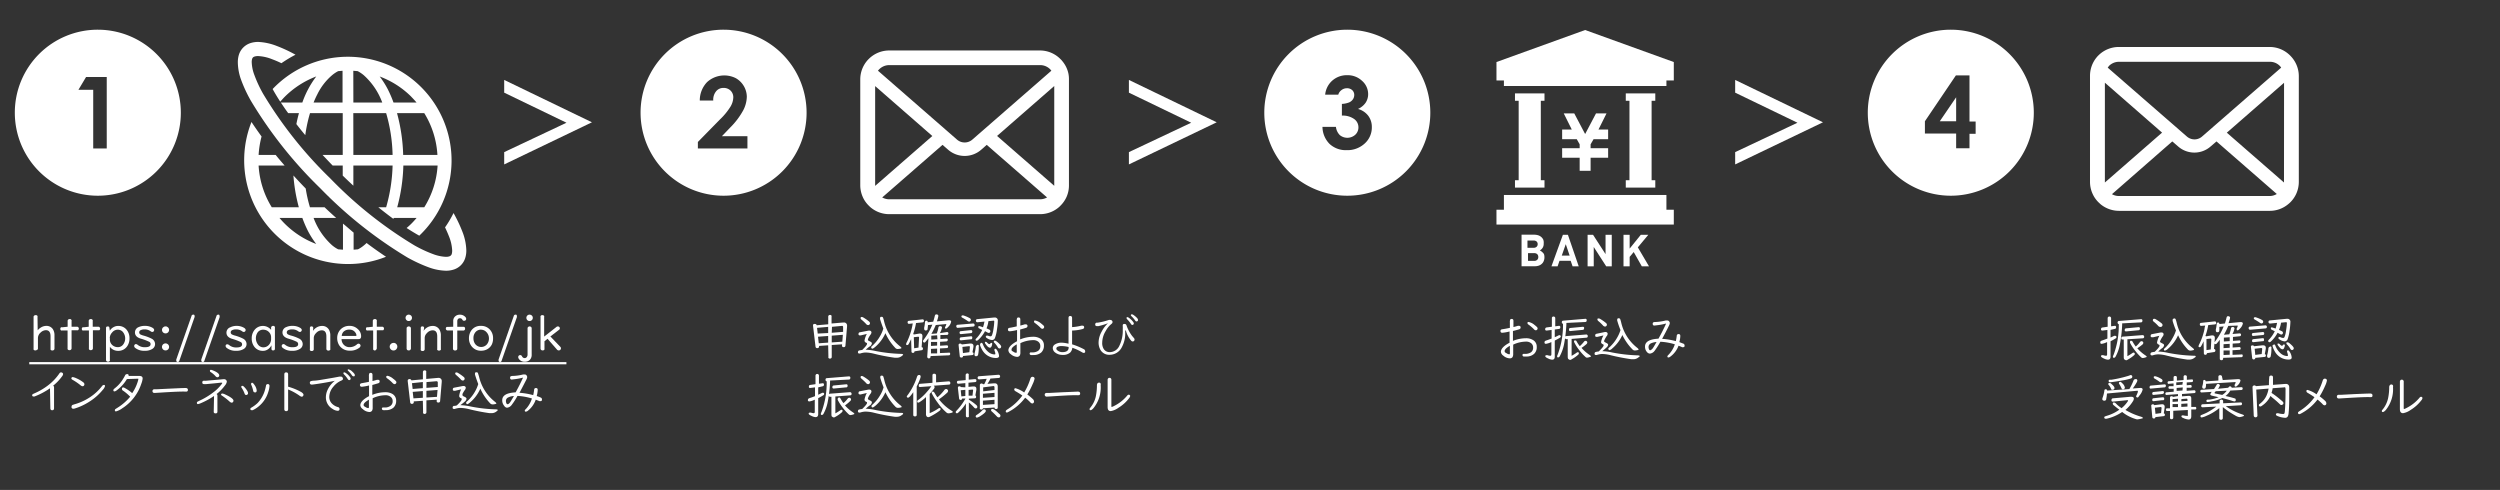 <svg id="レイヤー_1" data-name="レイヤー 1" xmlns="http://www.w3.org/2000/svg" viewBox="0 0 406.59 79.68"><rect x="0" y="0" width="406.59" height="79.68" fill="#333333" stroke="none"/><defs><style>.cls-1,.cls-2{fill:#fff;}.cls-2{fill-rule:evenodd;}.cls-3{fill:none;}</style></defs><path class="cls-1" d="M82,15.07V13l14.27,6.89L82,26.74v-2l10.13-4.78Z"/><path class="cls-1" d="M183.6,15.07V13l14.28,6.89L183.6,26.74v-2l10.13-4.78Z"/><path class="cls-1" d="M282.2,15.07V13l14.28,6.89L282.2,26.74v-2l10.13-4.78Z"/><path class="cls-1" d="M59.22,39.88a5.23,5.23,0,0,1-1,.67l-.71.06V37.83c-.57-.47-1.15-1-1.73-1.46v4.24L55,40.55a5.23,5.23,0,0,1-1-.67,11.14,11.14,0,0,1-3-4.44h3.67c-.63-.56-1.25-1.13-1.88-1.73H50.41a22.38,22.38,0,0,1-.69-3.05c-.69-.7-1.35-1.41-2-2.12a27.19,27.19,0,0,0,.88,5.17H44.2a14.42,14.42,0,0,1-2.14-6.79h4.23c-.5-.58-1-1.15-1.45-1.72H42.06a15.12,15.12,0,0,1,.48-3c-.58-.8-1.13-1.59-1.64-2.36A16.88,16.88,0,0,0,56.61,42.94a16.65,16.65,0,0,0,6.17-1.18c-1-.67-2.08-1.42-3.16-2.24A4.48,4.48,0,0,1,59.22,39.88ZM46.3,36.37c-.3-.3-.58-.61-.85-.93h3.72a19.12,19.12,0,0,0,.92,2.14,14,14,0,0,0,1.34,2.1A14.48,14.48,0,0,1,46.3,36.37Z"/><path class="cls-1" d="M44.34,14.48c.36.66.78,1.35,1.24,2.06.24-.27.47-.54.72-.79a14.69,14.69,0,0,1,5.14-3.32,15.41,15.41,0,0,0-2.27,4.25H45.68c.37.56.76,1.14,1.19,1.72h1.75c-.16.58-.3,1.17-.42,1.78.46.6.94,1.2,1.45,1.8a23.54,23.54,0,0,1,.77-3.58h5.32v6.8H52.46c.54.57,1.08,1.15,1.64,1.72h1.64v1.64c.58.56,1.15,1.11,1.73,1.64V26.92h6.38a26.86,26.86,0,0,1-1.05,6.79H61.53c.83.67,1.65,1.3,2.45,1.89l.06-.16h3.72c-.27.32-.55.63-.85.93s-.51.48-.78.71c.71.46,1.4.88,2.06,1.25A16.87,16.87,0,1,0,44.34,14.48ZM69,33.71H64.6a28.56,28.56,0,0,0,1-6.79h5.57A14.42,14.42,0,0,1,69,33.71ZM69,18.4a14.49,14.49,0,0,1,2.14,6.8H65.57a28.74,28.74,0,0,0-1-6.8Zm-2.1-2.65c.3.3.58.61.85.93H64a19.12,19.12,0,0,0-.92-2.14,14,14,0,0,0-1.33-2.1A14.44,14.44,0,0,1,66.91,15.75Zm-9.44-4.24.71.06a5.23,5.23,0,0,1,1,.67,11.14,11.14,0,0,1,3,4.44H57.47Zm0,6.89H62.8a26.14,26.14,0,0,1,1.05,6.8H57.47ZM54,12.24a5.23,5.23,0,0,1,1-.67l.71-.06v5.17H51a13.86,13.86,0,0,1,.61-1.34A9.63,9.63,0,0,1,54,12.24Z"/><path class="cls-1" d="M75.19,37.65a22.55,22.55,0,0,0-1.43-3,17.62,17.62,0,0,1-1.38,2.33c.26.54.48,1.05.66,1.51a6.94,6.94,0,0,1,.5,2.25,2,2,0,0,1-.07.57.58.58,0,0,1-.39.38,1.62,1.62,0,0,1-.56.08,6.71,6.71,0,0,1-2.1-.45,20.81,20.81,0,0,1-3-1.4A67.28,67.28,0,0,1,53.7,29,67.3,67.3,0,0,1,42.79,15.25a20.27,20.27,0,0,1-1.4-3,6.48,6.48,0,0,1-.45-2.1A1.86,1.86,0,0,1,41,9.59a.79.79,0,0,1,.14-.25.72.72,0,0,1,.25-.14A1.85,1.85,0,0,1,42,9.12a7,7,0,0,1,2.25.51,16.47,16.47,0,0,1,1.52.65A20.11,20.11,0,0,1,48.06,8.9,23.31,23.31,0,0,0,45,7.47a9.35,9.35,0,0,0-3-.65,4.1,4.1,0,0,0-1.3.2,2.91,2.91,0,0,0-1.83,1.83,4.05,4.05,0,0,0-.19,1.3A8.62,8.62,0,0,0,39.22,13a22.7,22.7,0,0,0,1.56,3.35A69.72,69.72,0,0,0,52.07,30.6,70,70,0,0,0,66.29,41.89a24.39,24.39,0,0,0,3.36,1.56,8.83,8.83,0,0,0,2.87.58,4.1,4.1,0,0,0,1.3-.2A2.85,2.85,0,0,0,75.65,42a4,4,0,0,0,.19-1.3A8.9,8.9,0,0,0,75.19,37.65Z"/><path class="cls-1" d="M15.91,4.83a13.5,13.5,0,1,1-13.5,13.5A13.49,13.49,0,0,1,15.91,4.83ZM12.76,14.6h2.4v9.55h2.2V12.52H14Z"/><path class="cls-1" d="M173.77,12a4.62,4.62,0,0,0-1-2.06,2.66,2.66,0,0,0-.32-.35,4.68,4.68,0,0,0-3.33-1.38H144.62a4.7,4.7,0,0,0-3.33,1.38,3.59,3.59,0,0,0-.32.35,4.71,4.71,0,0,0-1.06,3V30.12A4.71,4.71,0,0,0,140.3,32a4.51,4.51,0,0,0,1,1.45c.11.11.21.21.32.3a4.7,4.7,0,0,0,3,1.08h24.53a4.68,4.68,0,0,0,3-1.08,3,3,0,0,0,.32-.3,4.7,4.7,0,0,0,1-1.45h0a4.62,4.62,0,0,0,.38-1.86V12.89A4.63,4.63,0,0,0,173.77,12ZM143,11.26a2.3,2.3,0,0,1,1.63-.67h24.53a2.28,2.28,0,0,1,1.63.67,2.31,2.31,0,0,1,.2.24L158.13,22.71a1.89,1.89,0,0,1-1.24.46,1.87,1.87,0,0,1-1.24-.46L142.79,11.5A1.59,1.59,0,0,1,143,11.26Zm-.67,18.86V14l9.3,8.12-9.3,8.11Zm26.83,2.29H144.62a2.28,2.28,0,0,1-1.14-.3l9.81-8.55.92.8a4.09,4.09,0,0,0,5.36,0l.91-.8,9.81,8.55A2.28,2.28,0,0,1,169.15,32.41Zm2.3-2.29v.1l-9.3-8.11,9.3-8.12Z"/><path class="cls-1" d="M117.68,4.83a13.5,13.5,0,1,1-13.5,13.5A13.49,13.49,0,0,1,117.68,4.83Zm-1.2,10a1.49,1.49,0,0,1,1.18-.53,1.57,1.57,0,0,1,1.16.44,1.51,1.51,0,0,1,.44,1.11,3.11,3.11,0,0,1-.43,1.45,10.65,10.65,0,0,1-1.73,2.12l-3.6,3.67v1.06h8.06v-2h-4.15l1.31-1.37a12.16,12.16,0,0,0,2.15-2.83,5,5,0,0,0,.59-2.23,3.54,3.54,0,0,0-1.78-3,4.16,4.16,0,0,0-4.68.63,4.29,4.29,0,0,0-1.19,3H116A2.16,2.16,0,0,1,116.48,14.83Z"/><polygon class="cls-1" points="254.06 24.1 254.06 24.1 254.06 25.44 254.06 25.65 256.91 25.65 256.91 27.78 258.69 27.78 258.69 25.65 261.54 25.65 261.54 25.44 261.54 24.1 261.54 24.1 258.69 24.1 258.69 23.47 259.17 22.64 261.54 22.64 261.54 22.33 261.54 21.38 261.54 21.07 259.97 21.07 261.28 18.44 261.08 18.44 259.77 18.44 259.57 18.44 257.8 21.8 256.03 18.44 255.83 18.44 254.52 18.44 254.32 18.44 255.63 21.07 254.06 21.07 254.06 21.38 254.06 22.33 254.06 22.64 256.44 22.64 256.91 23.47 256.91 24.1 254.06 24.1"/><path class="cls-1" d="M250.82,41l-.16-.14-.23-.14a1.15,1.15,0,0,0,.63-1.09A1.54,1.54,0,0,0,251,39a1.28,1.28,0,0,0-.32-.44,1.43,1.43,0,0,0-.5-.29,2.23,2.23,0,0,0-.66-.1h-2.06v5.13h2.15a1.89,1.89,0,0,0,.65-.1,1.39,1.39,0,0,0,.5-.3,1.14,1.14,0,0,0,.31-.46,1.48,1.48,0,0,0,.11-.61,1.53,1.53,0,0,0-.07-.49A1.15,1.15,0,0,0,250.82,41Zm-2.4-1.88h1a.73.73,0,0,1,.48.15.56.56,0,0,1,.18.44.55.55,0,0,1-.18.43.68.68,0,0,1-.48.16h-1ZM250,42.26a.69.69,0,0,1-.49.17h-1V41.17h1a.69.69,0,0,1,.49.16.61.61,0,0,1,.18.47A.6.6,0,0,1,250,42.26Z"/><path class="cls-1" d="M254.18,38.19l-1.86,5.13h1l.31-.9h1.82l.31.9h1L255,38.19ZM254,41.57l.65-1.86.63,1.86Z"/><polygon class="cls-1" points="261.12 41.33 259.09 38.19 258.2 38.19 258.2 43.32 259.2 43.32 259.2 40.17 261.23 43.32 262.13 43.32 262.13 38.19 261.12 38.19 261.12 41.33"/><polygon class="cls-1" points="268.07 38.19 266.85 38.19 265.04 40.43 265.04 38.19 264.04 38.19 264.04 43.32 265.04 43.32 265.04 41.78 265.7 40.99 267.02 43.32 268.19 43.32 266.37 40.23 268.07 38.19"/><polygon class="cls-1" points="257.8 4.88 243.38 10.09 243.38 13.09 244.59 13.09 244.59 13.99 271.02 13.99 271.02 13.09 272.22 13.09 272.22 10.09 257.8 4.88"/><polygon class="cls-1" points="271.02 31.71 244.59 31.71 244.59 34.11 243.38 34.11 243.38 36.52 272.22 36.52 272.22 34.11 271.02 34.11 271.02 31.71"/><polygon class="cls-1" points="264.41 29.31 264.41 30.51 269.21 30.51 269.21 29.31 268.61 29.31 268.61 16.39 269.21 16.39 269.21 15.19 264.41 15.19 264.41 16.39 265.01 16.39 265.01 29.31 264.41 29.31"/><polygon class="cls-1" points="246.39 29.31 246.39 30.51 251.19 30.51 251.19 29.31 250.59 29.31 250.59 16.39 251.19 16.39 251.19 15.19 246.39 15.19 246.39 16.39 246.99 16.39 246.99 29.31 246.39 29.31"/><path class="cls-1" d="M219.12,4.83a13.5,13.5,0,1,1-13.5,13.5A13.5,13.5,0,0,1,219.12,4.83Zm-.93,9.81a1.42,1.42,0,0,1,.86-.29,1.25,1.25,0,0,1,.87.31,1.06,1.06,0,0,1,.33.79,1.27,1.27,0,0,1-.21.69,1.46,1.46,0,0,1-.61.51,3.69,3.69,0,0,1-1.19.25v1.9a3.22,3.22,0,0,1,2,.56,1.65,1.65,0,0,1,.69,1.34,1.62,1.62,0,0,1-.51,1.21,1.93,1.93,0,0,1-2.52.06,2.25,2.25,0,0,1-.63-1.34h-2.19a4,4,0,0,0,1.17,2.79,3.87,3.87,0,0,0,2.77,1,4.14,4.14,0,0,0,2.94-1.09,3.51,3.51,0,0,0,1.15-2.66,3,3,0,0,0-.59-1.85,3.14,3.14,0,0,0-1.66-1.1,3,3,0,0,0,1.23-1,2.54,2.54,0,0,0,.42-1.42,2.86,2.86,0,0,0-1-2.16,3.38,3.38,0,0,0-2.4-.91,3.54,3.54,0,0,0-2.66,1.1,3.49,3.49,0,0,0-.93,2.07h2.13A1.39,1.39,0,0,1,218.19,14.64Z"/><path class="cls-1" d="M373.77,11.43a4.68,4.68,0,0,0-1-2.06c-.1-.12-.21-.24-.32-.35a4.7,4.7,0,0,0-3.33-1.38H344.62A4.7,4.7,0,0,0,341.29,9a3.49,3.49,0,0,0-.32.35,4.71,4.71,0,0,0-1.06,3V29.58a4.67,4.67,0,0,0,.39,1.87,4.55,4.55,0,0,0,1,1.46l.32.3a4.75,4.75,0,0,0,3,1.08h24.53a4.66,4.66,0,0,0,3-1.09c.12-.09.22-.19.33-.29a4.72,4.72,0,0,0,1-1.46h0a4.71,4.71,0,0,0,.39-1.87V12.35A4.7,4.7,0,0,0,373.77,11.43ZM343,10.72a2.28,2.28,0,0,1,1.63-.67h24.53a2.24,2.24,0,0,1,1.62.67A1.64,1.64,0,0,1,371,11l-12.86,11.2a1.86,1.86,0,0,1-1.24.47,1.9,1.9,0,0,1-1.24-.47L342.79,11Zm-.67,18.86V13.45l9.3,8.12-9.3,8.11Zm26.83,2.3H344.62a2.28,2.28,0,0,1-1.14-.3L353.29,23l.92.79a4,4,0,0,0,5.35,0l.92-.79,9.81,8.55A2.28,2.28,0,0,1,369.15,31.88Zm2.3-2.3a.34.34,0,0,1,0,.1l-9.3-8.1,9.31-8.12Z"/><path class="cls-1" d="M317.27,4.83a13.5,13.5,0,1,1-13.5,13.5A13.5,13.5,0,0,1,317.27,4.83Zm-4.21,14.89v2h5.08v2.39h2.17V21.76h1v-2h-1v-7.5H318.1Zm2.42,0,2.66-3.9v3.9Z"/><path class="cls-1" d="M6.13,53.72a2,2,0,0,1,.51-.45A1.69,1.69,0,0,1,7.52,53a1.23,1.23,0,0,1,1.08.54,1.76,1.76,0,0,1,.26,1v2.16a.29.29,0,0,1-.09.21.37.37,0,0,1-.25.09.34.34,0,0,1-.3-.14.29.29,0,0,1,0-.16v-2q0-1-.75-1a1.28,1.28,0,0,0-.87.39,1.19,1.19,0,0,0-.43.86v1.82A.29.29,0,0,1,6,56.9a.33.33,0,0,1-.25.09.31.31,0,0,1-.29-.14.28.28,0,0,1,0-.16V51.55a.25.25,0,0,1,.07-.19.38.38,0,0,1,.28-.11.33.33,0,0,1,.29.14.29.29,0,0,1,0,.16Z"/><path class="cls-1" d="M11,53.14V52.2a.29.29,0,0,1,.09-.22.33.33,0,0,1,.25-.09.29.29,0,0,1,.3.18.25.25,0,0,1,0,.13v.94h.9a.26.26,0,0,1,.19.08.28.28,0,0,1,.09.22.31.31,0,0,1-.14.27.33.33,0,0,1-.14,0h-.9v2.93a.29.29,0,0,1-.09.22.33.33,0,0,1-.25.09.32.32,0,0,1-.31-.17.59.59,0,0,1,0-.14V53.75h-.9a.18.18,0,0,1-.13,0,.27.27,0,0,1-.15-.27.29.29,0,0,1,.12-.25.25.25,0,0,1,.16,0Z"/><path class="cls-1" d="M14.43,53.14V52.2a.29.29,0,0,1,.09-.22.35.35,0,0,1,.25-.09.32.32,0,0,1,.31.18.25.25,0,0,1,0,.13v.94H16a.24.24,0,0,1,.19.08.28.28,0,0,1,.09.22.3.3,0,0,1-.13.27.37.37,0,0,1-.15,0h-.89v2.93a.29.29,0,0,1-.09.22.37.37,0,0,1-.25.09.31.31,0,0,1-.31-.17.32.32,0,0,1,0-.14V53.75h-.9a.2.2,0,0,1-.13,0,.33.33,0,0,1,0-.52.28.28,0,0,1,.16,0Z"/><path class="cls-1" d="M17.87,56.4v2.12a.28.28,0,0,1,0,.15.32.32,0,0,1-.29.16.36.36,0,0,1-.29-.13.35.35,0,0,1-.05-.18V53.37c0-.19.09-.28.29-.28s.25.08.27.26l.06.44a1.47,1.47,0,0,1,.62-.59,1.45,1.45,0,0,1,.73-.19,1.7,1.7,0,0,1,1.4.64,2.14,2.14,0,0,1,.45,1.4,2.18,2.18,0,0,1-.36,1.24,1.72,1.72,0,0,1-1.48.77A1.62,1.62,0,0,1,17.87,56.4Zm0-1.42v.28a1.21,1.21,0,0,0,.13.52,1.29,1.29,0,0,0,.5.51,1.34,1.34,0,0,0,.65.17,1.06,1.06,0,0,0,.86-.4,1.65,1.65,0,0,0-.09-2.14,1.08,1.08,0,0,0-.77-.3,1.17,1.17,0,0,0-.92.46A1.38,1.38,0,0,0,17.85,55Z"/><path class="cls-1" d="M23.56,53a2.36,2.36,0,0,1,1.26.32c.17.11.25.22.25.35a.33.33,0,0,1-.06.19.3.3,0,0,1-.25.13.51.51,0,0,1-.27-.12,1.62,1.62,0,0,0-1-.3,1.39,1.39,0,0,0-.62.13.39.39,0,0,0,0,.71,3,3,0,0,0,.4.15,6.73,6.73,0,0,1,1.37.51,1,1,0,0,1,.58.86.92.92,0,0,1-.45.82,2.19,2.19,0,0,1-1.23.3A2.33,2.33,0,0,1,22,56.59a.44.44,0,0,1-.18-.32.32.32,0,0,1,.06-.18.27.27,0,0,1,.24-.13.54.54,0,0,1,.29.14,1.78,1.78,0,0,0,1.15.37c.62,0,.93-.16.93-.5a.41.41,0,0,0-.2-.37,8.66,8.66,0,0,0-1.44-.54c-.6-.19-.9-.52-.9-1a.92.92,0,0,1,.62-.87A2.28,2.28,0,0,1,23.56,53Z"/><path class="cls-1" d="M26.93,53.08a.47.47,0,0,1,.3.1.53.53,0,0,1,.27.48.57.57,0,0,1-.16.39.54.54,0,0,1-.42.17.58.58,0,0,1-.26-.06.55.55,0,0,1-.31-.51.52.52,0,0,1,.21-.43A.57.57,0,0,1,26.93,53.08Zm0,2.77a.53.53,0,0,1,.3.09.55.55,0,0,1,.27.48.56.56,0,0,1-.58.57.58.58,0,0,1-.26-.06.57.57,0,0,1,.27-1.08Z"/><path class="cls-1" d="M31.64,51.59l-2.47,7.08a.26.26,0,0,1-.25.2c-.17,0-.25-.08-.25-.24a.51.51,0,0,1,0-.17l2.48-7.08a.24.24,0,0,1,.23-.2.34.34,0,0,1,.17,0,.25.25,0,0,1,.1.2A.37.37,0,0,1,31.64,51.59Z"/><path class="cls-1" d="M35.72,51.59l-2.48,7.08a.24.24,0,0,1-.24.2c-.17,0-.26-.08-.26-.24a.53.53,0,0,1,0-.17l2.47-7.08a.26.26,0,0,1,.24-.2.34.34,0,0,1,.17,0,.24.24,0,0,1,.09.2A.55.55,0,0,1,35.72,51.59Z"/><path class="cls-1" d="M38.44,53a2.36,2.36,0,0,1,1.26.32c.17.11.25.22.25.35a.33.33,0,0,1-.06.19.3.3,0,0,1-.25.13.51.51,0,0,1-.27-.12,1.62,1.62,0,0,0-1-.3,1.39,1.39,0,0,0-.62.13.39.39,0,0,0,0,.71,3,3,0,0,0,.4.15,6.73,6.73,0,0,1,1.37.51,1,1,0,0,1,.58.86.92.92,0,0,1-.45.82,2.19,2.19,0,0,1-1.23.3,2.31,2.31,0,0,1-1.55-.47.44.44,0,0,1-.18-.32.32.32,0,0,1,.06-.18A.27.27,0,0,1,37,56a.54.54,0,0,1,.29.14,1.78,1.78,0,0,0,1.15.37c.62,0,.93-.16.93-.5a.41.41,0,0,0-.2-.37,8.66,8.66,0,0,0-1.44-.54c-.6-.19-.9-.52-.9-1a.92.92,0,0,1,.62-.87A2.28,2.28,0,0,1,38.44,53Z"/><path class="cls-1" d="M44.09,53.67V53.3a.25.25,0,0,1,.07-.19.34.34,0,0,1,.25-.11.3.3,0,0,1,.3.17.28.28,0,0,1,0,.13v3.41c0,.19-.1.28-.29.28a.24.24,0,0,1-.27-.26l0-.58a1.64,1.64,0,0,1-.85.81,1.3,1.3,0,0,1-.52.1,1.69,1.69,0,0,1-1.39-.63,2.16,2.16,0,0,1-.45-1.4,2.13,2.13,0,0,1,.36-1.24,1.73,1.73,0,0,1,2.81-.12Zm0,1.43v-.28a1.14,1.14,0,0,0-.2-.63,1.24,1.24,0,0,0-.68-.51,1.34,1.34,0,0,0-.4-.06,1.11,1.11,0,0,0-.87.39,1.7,1.7,0,0,0,0,2,1.08,1.08,0,0,0,.92.48,1.21,1.21,0,0,0,.92-.46A1.4,1.4,0,0,0,44.09,55.1Z"/><path class="cls-1" d="M47.56,53a2.36,2.36,0,0,1,1.26.32c.17.11.26.22.26.35a.28.28,0,0,1-.07.19.29.29,0,0,1-.25.13.58.58,0,0,1-.27-.12,1.57,1.57,0,0,0-1-.3,1.44,1.44,0,0,0-.63.13.41.41,0,0,0-.22.35.38.38,0,0,0,.24.36,2.28,2.28,0,0,0,.39.15,6.64,6.64,0,0,1,1.38.51,1,1,0,0,1,.58.86.91.91,0,0,1-.46.82,2.15,2.15,0,0,1-1.23.3A2.3,2.3,0,0,1,46,56.59a.43.43,0,0,1-.19-.32.32.32,0,0,1,.06-.18.3.3,0,0,1,.25-.13.55.55,0,0,1,.28.14,1.79,1.79,0,0,0,1.16.37c.62,0,.93-.16.93-.5a.43.43,0,0,0-.2-.37,8.66,8.66,0,0,0-1.44-.54c-.6-.19-.91-.52-.91-1a.92.92,0,0,1,.63-.87A2.27,2.27,0,0,1,47.56,53Z"/><path class="cls-1" d="M50.9,53.82a1.8,1.8,0,0,1,.62-.58,1.69,1.69,0,0,1,.84-.23,1.24,1.24,0,0,1,1.12.58,1.81,1.81,0,0,1,.24,1v2.13a.28.28,0,0,1,0,.15.34.34,0,0,1-.31.15.33.33,0,0,1-.28-.13.23.23,0,0,1-.05-.17v-2c0-.69-.26-1-.76-1a1.26,1.26,0,0,0-.92.46,1.14,1.14,0,0,0-.37.78v1.83a.27.27,0,0,1-.07.2.34.34,0,0,1-.26.1.33.33,0,0,1-.3-.14.28.28,0,0,1,0-.16V53.36c0-.19.09-.28.26-.28a.27.27,0,0,1,.29.27Z"/><path class="cls-1" d="M55.55,55.16a1.33,1.33,0,0,0,.23.75,1.27,1.27,0,0,0,1.11.55A1.75,1.75,0,0,0,58.06,56a.4.4,0,0,1,.26-.11.34.34,0,0,1,.32.33.48.48,0,0,1-.22.35,2.39,2.39,0,0,1-1.54.46,2,2,0,0,1-1.18-.34,1.83,1.83,0,0,1-.71-.89,2.15,2.15,0,0,1-.15-.8,2,2,0,0,1,.47-1.34A1.94,1.94,0,0,1,56.85,53a1.86,1.86,0,0,1,1.34.52,1.52,1.52,0,0,1,.54,1.16c0,.31-.13.47-.41.47Zm0-.53h2.29c.09,0,.13,0,.13-.11a.81.81,0,0,0-.14-.38,1.1,1.1,0,0,0-1-.53,1.27,1.27,0,0,0-1,.38A1.11,1.11,0,0,0,55.58,54.63Z"/><path class="cls-1" d="M60.63,53.14V52.2a.29.29,0,0,1,.09-.22.35.35,0,0,1,.25-.09.32.32,0,0,1,.31.18.25.25,0,0,1,0,.13v.94h.89a.24.24,0,0,1,.19.08.28.28,0,0,1,.09.22.32.32,0,0,1-.13.27.37.37,0,0,1-.15,0h-.89v2.93a.3.3,0,0,1-.1.22A.32.32,0,0,1,61,57a.31.31,0,0,1-.31-.17.32.32,0,0,1,0-.14V53.75h-.9a.2.2,0,0,1-.13,0,.27.27,0,0,1-.14-.27.28.28,0,0,1,.11-.25.28.28,0,0,1,.16,0Z"/><path class="cls-1" d="M64,55.76a.61.61,0,0,1,.62.61.62.62,0,0,1-.09.32A.58.58,0,0,1,64,57a.6.6,0,0,1-.42-.16.63.63,0,0,1-.2-.46.62.62,0,0,1,.62-.61Z"/><path class="cls-1" d="M66.48,51.17a.56.56,0,0,1,.27.08.48.48,0,0,1,.25.44.49.49,0,0,1-.13.35.5.5,0,0,1-.39.17.47.47,0,0,1-.24-.05.53.53,0,0,1-.12-.85A.52.52,0,0,1,66.48,51.17Zm.35,2.23v3.28a.27.27,0,0,1-.06.17.31.31,0,0,1-.29.14.31.31,0,0,1-.35-.31V53.4a.25.25,0,0,1,.13-.24.32.32,0,0,1,.22-.07.41.41,0,0,1,.25.08A.33.33,0,0,1,66.83,53.4Z"/><path class="cls-1" d="M68.89,53.82a1.78,1.78,0,0,1,.61-.58,1.72,1.72,0,0,1,.85-.23,1.23,1.23,0,0,1,1.11.58,1.81,1.81,0,0,1,.24,1v2.13a.28.28,0,0,1,0,.15.32.32,0,0,1-.3.15.34.34,0,0,1-.29-.13.29.29,0,0,1,0-.17v-2c0-.69-.25-1-.76-1a1.28,1.28,0,0,0-.92.46,1.12,1.12,0,0,0-.36.78v1.83a.28.28,0,0,1-.08.2.33.33,0,0,1-.26.1.34.34,0,0,1-.3-.14.28.28,0,0,1,0-.16V53.36c0-.19.09-.28.27-.28s.26.09.28.27Z"/><path class="cls-1" d="M73.71,53.14v-.91a1,1,0,0,1,.25-.71,1.08,1.08,0,0,1,.84-.34,1.16,1.16,0,0,1,.82.31.51.51,0,0,1,.2.36.31.31,0,0,1-.14.27.46.46,0,0,1-.2.05A.29.29,0,0,1,75.2,52a.42.42,0,0,0-.41-.24.38.38,0,0,0-.34.18.56.56,0,0,0-.08.3v.91h1q.27,0,.27.3a.27.27,0,0,1-.11.25.23.23,0,0,1-.16.06h-1v2.94a.28.28,0,0,1-.06.18A.34.34,0,0,1,74,57a.33.33,0,0,1-.28-.13.23.23,0,0,1-.05-.17V53.75h-.87a.3.3,0,0,1-.29-.31.27.27,0,0,1,.15-.27.32.32,0,0,1,.14,0Z"/><path class="cls-1" d="M78.24,53a1.87,1.87,0,0,1,1.39.56A2,2,0,0,1,80.19,55,2.31,2.31,0,0,1,80,56a1.8,1.8,0,0,1-.84.84,2,2,0,0,1-.91.2,1.86,1.86,0,0,1-1.5-.66A2.06,2.06,0,0,1,76.27,55a2.19,2.19,0,0,1,.29-1.11,1.8,1.8,0,0,1,1.12-.84A2,2,0,0,1,78.24,53Zm0,.61a1.18,1.18,0,0,0-.86.35A1.46,1.46,0,0,0,77,55a1.6,1.6,0,0,0,.19.8,1.22,1.22,0,0,0,2,.2,1.49,1.49,0,0,0,.33-1A1.46,1.46,0,0,0,79.1,54,1.19,1.19,0,0,0,78.22,53.62Z"/><path class="cls-1" d="M84.06,51.59l-2.48,7.08a.24.24,0,0,1-.24.2c-.17,0-.25-.08-.25-.24a.51.51,0,0,1,0-.17l2.47-7.08a.26.26,0,0,1,.24-.2.34.34,0,0,1,.17,0,.24.24,0,0,1,.09.2A.55.55,0,0,1,84.06,51.59Z"/><path class="cls-1" d="M86.47,53.39v4.28a1.17,1.17,0,0,1-.3.86,1.14,1.14,0,0,1-.85.3,1.06,1.06,0,0,1-.88-.39.63.63,0,0,1-.16-.35.33.33,0,0,1,.12-.27.31.31,0,0,1,.21-.07.33.33,0,0,1,.29.2.47.47,0,0,0,.42.29.43.43,0,0,0,.39-.23.63.63,0,0,0,.09-.35V53.39a.27.27,0,0,1,.11-.22.3.3,0,0,1,.22-.08.35.35,0,0,1,.24.08A.3.3,0,0,1,86.47,53.39Zm-.34-2.22a.56.56,0,0,1,.27.08.48.48,0,0,1,.25.44.49.49,0,0,1-.13.35.5.5,0,0,1-.39.17.47.47,0,0,1-.24-.05.53.53,0,0,1-.12-.85A.52.52,0,0,1,86.13,51.17Z"/><path class="cls-1" d="M88.55,55.5v1.19a.42.42,0,0,1,0,.15.32.32,0,0,1-.3.15.32.32,0,0,1-.28-.13.24.24,0,0,1-.06-.17V51.55a.23.23,0,0,1,0-.14.31.31,0,0,1,.3-.16.33.33,0,0,1,.29.14.3.3,0,0,1,0,.16v3.19l2-1.57a.37.37,0,0,1,.22-.08.32.32,0,0,1,.24.09.3.3,0,0,1-.07.48l-1.38,1.06,1.64,1.71a.33.33,0,0,1,.08.22.34.34,0,0,1-.12.26.36.36,0,0,1-.23.08.36.36,0,0,1-.29-.13L89.05,55.1Z"/><polygon class="cls-2" points="4.76 58.89 26.6 58.89 48.44 58.89 70.28 58.89 92.12 58.89 92.12 59.25 70.28 59.25 48.44 59.25 26.6 59.25 4.76 59.25 4.76 58.89 4.76 58.89"/><path class="cls-1" d="M8.13,63.15a11.77,11.77,0,0,1-2.51,1.33.64.64,0,0,1-.2,0,.2.2,0,0,1-.18-.11.19.19,0,0,1,0-.1.22.22,0,0,1,.12-.19l.42-.19a10.54,10.54,0,0,0,2-1.19,8.43,8.43,0,0,0,1.9-2,.31.31,0,0,1,.26-.14.37.37,0,0,1,.2.07.25.25,0,0,1,.12.22.69.69,0,0,1-.17.36,7.66,7.66,0,0,1-1.45,1.52.3.3,0,0,1,.15.29v3.37q0,.33-.3.33t-.3-.33Z"/><path class="cls-1" d="M11.85,61.33a2.38,2.38,0,0,1,.59.2,4.88,4.88,0,0,1,1.13.67.41.41,0,0,1,.16.3.37.37,0,0,1-.07.2.27.27,0,0,1-.23.12.6.6,0,0,1-.34-.17,9.55,9.55,0,0,0-1.31-.89c-.11-.06-.17-.13-.17-.2A.21.21,0,0,1,11.85,61.33Zm5,1.28a.24.24,0,0,1,.14,0,.23.23,0,0,1,.09.18,1.48,1.48,0,0,1-.37.62,9,9,0,0,1-2.31,2,9.61,9.61,0,0,1-2.15,1,1.18,1.18,0,0,1-.31.07.31.31,0,0,1-.3-.18.33.33,0,0,1,0-.17.29.29,0,0,1,.16-.27,5,5,0,0,1,.5-.16,8.92,8.92,0,0,0,2.44-1.17,7.91,7.91,0,0,0,1.85-1.74A.41.41,0,0,1,16.9,62.61Z"/><path class="cls-1" d="M20.92,61.14l1.69,0c.4,0,.59.12.59.42a3.33,3.33,0,0,1-.22.86,7.53,7.53,0,0,1-3.12,4,3,3,0,0,1-1,.49.18.18,0,0,1-.17-.09.24.24,0,0,1,0-.13.19.19,0,0,1,.08-.16l.28-.18a8.58,8.58,0,0,0,2.12-1.83,7.61,7.61,0,0,0-1.18-1,.27.27,0,0,1-.15-.21.33.33,0,0,1,0-.13A.2.2,0,0,1,20,63a.67.67,0,0,1,.31.11,6.76,6.76,0,0,1,1.19.83,6.93,6.93,0,0,0,.94-2,1.73,1.73,0,0,0,.06-.27c0-.06,0-.09-.1-.08l-1.76.06A6.26,6.26,0,0,1,19,63.47a.8.8,0,0,1-.38.19.21.21,0,0,1-.17-.08.2.2,0,0,1,0-.13.27.27,0,0,1,.07-.18l.22-.18a5.49,5.49,0,0,0,1.22-1.37c.13-.21.26-.42.37-.64a.33.33,0,0,1,.3-.23.58.58,0,0,1,.18,0A.29.29,0,0,1,20.92,61.14Z"/><path class="cls-1" d="M30.15,63.1c.27,0,.41.1.41.31a.26.26,0,0,1-.17.27,2.15,2.15,0,0,1-.46,0c-1.2,0-2.8.11-4.81.23h0a.32.32,0,0,1-.22-.07.26.26,0,0,1-.1-.23.28.28,0,0,1,.27-.3l.39,0,2.28-.11,1.73-.08Z"/><path class="cls-1" d="M34.81,64.4a12.28,12.28,0,0,1-2.1,1.15,2.27,2.27,0,0,1-.5.17c-.13,0-.19-.07-.19-.21a.21.21,0,0,1,.1-.18l.25-.13a11.35,11.35,0,0,0,2.31-1.38,6.66,6.66,0,0,0,1.45-1.46.42.42,0,0,0,0-.12s0,0-.07,0l-.19,0c-.63.07-1.4.15-2.33.23l-.35,0c-.2,0-.29-.09-.29-.27a.25.25,0,0,1,.17-.27,1.25,1.25,0,0,1,.33,0l2.32-.2.62-.06h.12a.44.44,0,0,1,.29.11.4.4,0,0,1,.14.31,1.29,1.29,0,0,1-.31.61,7.06,7.06,0,0,1-1.36,1.39.26.26,0,0,1,.14.24v2.63q0,.27-.3.27t-.3-.27Zm-.5-4.25a.91.91,0,0,1,.29.08c.71.28,1.06.56,1.06.83a.28.28,0,0,1-.1.22.31.31,0,0,1-.21.08.45.45,0,0,1-.3-.18,3.66,3.66,0,0,0-.78-.66.22.22,0,0,1-.13-.2A.15.15,0,0,1,34.31,60.15ZM36.15,64a1.51,1.51,0,0,1,.49.16c.89.41,1.33.75,1.33,1a.36.36,0,0,1-.09.24.27.27,0,0,1-.2.09.58.58,0,0,1-.33-.17,10.33,10.33,0,0,0-1.29-1,.21.21,0,0,1-.11-.19C36,64.1,36,64,36.15,64Z"/><path class="cls-1" d="M39.42,62.75a.39.39,0,0,1,.24.13,2.88,2.88,0,0,1,.61.8.77.77,0,0,1,.07.27.25.25,0,0,1-.11.22.29.29,0,0,1-.2.07c-.12,0-.21-.08-.26-.25a4.46,4.46,0,0,0-.47-.92.24.24,0,0,1-.06-.15C39.24,62.81,39.3,62.75,39.42,62.75Zm4.1-.28a.23.23,0,0,1,.12,0,.29.29,0,0,1,.19.31,3.88,3.88,0,0,1-.21,1A4.78,4.78,0,0,1,42,66.15a4.32,4.32,0,0,1-.9.56.45.45,0,0,1-.18,0c-.13,0-.2-.06-.2-.19s.06-.16.17-.23a5.33,5.33,0,0,0,1-.74A5.12,5.12,0,0,0,43,63.73a7.63,7.63,0,0,0,.26-1A.27.27,0,0,1,43.52,62.47ZM41,62.25c.11,0,.25.14.43.42a1.74,1.74,0,0,1,.32.84.32.32,0,0,1-.15.3.41.41,0,0,1-.17,0c-.14,0-.22-.09-.26-.28a4.67,4.67,0,0,0-.33-1,.35.35,0,0,1,0-.12A.17.17,0,0,1,41,62.25Z"/><path class="cls-1" d="M46.86,63.34v3.2c0,.22-.11.33-.31.33s-.31-.11-.31-.33V60.89c0-.22.11-.33.31-.33s.31.11.31.33v2a9.44,9.44,0,0,1,2.16.89c.22.15.34.29.34.43a.3.3,0,0,1-.09.21.23.23,0,0,1-.2.1.78.78,0,0,1-.36-.17A9,9,0,0,0,46.86,63.34Z"/><path class="cls-1" d="M54.46,61.93c-1,.21-2.05.39-3.08.54-.4.06-.62.08-.66.08-.22,0-.33-.1-.33-.32a.26.26,0,0,1,.19-.25,2.31,2.31,0,0,1,.42-.07c.48,0,1.16-.13,2-.27s1.56-.26,2.19-.39l.22,0a.32.32,0,0,1,.31.16.45.45,0,0,1,.06.21c0,.11-.09.2-.28.28a3.32,3.32,0,0,0-1.29,1,2.6,2.6,0,0,0-.66,1.66A1.52,1.52,0,0,0,54,65.65a2.12,2.12,0,0,0,.94.55.32.32,0,0,1,.28.32c0,.2-.1.29-.32.29a1.65,1.65,0,0,1-.82-.31A2.16,2.16,0,0,1,53,64.59a2.88,2.88,0,0,1,.31-1.25A4,4,0,0,1,54.46,61.93ZM56,60.56a.4.4,0,0,1,.22.09,2.57,2.57,0,0,1,.74.73.37.37,0,0,1,.07.2.25.25,0,0,1-.08.18.27.27,0,0,1-.17.06c-.07,0-.15-.06-.22-.17a4.79,4.79,0,0,0-.59-.74.34.34,0,0,1-.12-.2A.13.13,0,0,1,56,60.56Zm.69-.49a1.33,1.33,0,0,1,.64.4c.25.22.38.4.38.54a.22.22,0,0,1-.09.19.23.23,0,0,1-.15,0,.28.28,0,0,1-.22-.15,5.07,5.07,0,0,0-.59-.7q-.12-.1-.12-.18A.13.13,0,0,1,56.67,60.07Z"/><path class="cls-1" d="M60,62.1c0-.34,0-.65,0-.91a1,1,0,0,1,.06-.45.27.27,0,0,1,.22-.1q.3,0,.3.33v1c.33-.08.57-.15.72-.2a.74.74,0,0,1,.18,0,.26.26,0,0,1,.26.16.32.32,0,0,1,0,.14c0,.13-.08.22-.25.27s-.49.15-.94.27c0,.13,0,.33,0,.61,0,.51,0,.84,0,1a5.54,5.54,0,0,1,2.12-.43,2.21,2.21,0,0,1,1.08.24,1.25,1.25,0,0,1,.68,1.16A1.48,1.48,0,0,1,64,66.29a1.82,1.82,0,0,1-1.28.41,1.39,1.39,0,0,1-.41,0,.23.23,0,0,1-.2-.23.18.18,0,0,1,.21-.2h.19a1.51,1.51,0,0,0,1-.27.89.89,0,0,0,.35-.77.83.83,0,0,0-.34-.7,1.28,1.28,0,0,0-.84-.25,5,5,0,0,0-2.07.49c0,.56,0,1.06,0,1.51a.93.93,0,0,1-.1.51A.51.51,0,0,1,60,67,1.68,1.68,0,0,1,59,66.53a.86.86,0,0,1-.4-.62c0-.47.48-1,1.42-1.48V62.69a7,7,0,0,1-1.17.21c-.21,0-.31-.1-.31-.29s.11-.26.35-.3S59.52,62.2,60,62.1ZM60,65c-.57.33-.86.61-.86.84s.11.24.32.37a.88.88,0,0,0,.43.16c.06,0,.09,0,.1-.1A1.64,1.64,0,0,0,60,66c0-.17,0-.45,0-.86Zm3-3.89a2.08,2.08,0,0,1,.95.49,2.56,2.56,0,0,1,.4.34.35.35,0,0,1,.12.24.33.33,0,0,1-.13.24.29.29,0,0,1-.17.06.55.55,0,0,1-.33-.2,6,6,0,0,0-.85-.73.33.33,0,0,1-.18-.25A.17.17,0,0,1,63,61.13Z"/><path class="cls-1" d="M68.77,65.18l-1.48.1,0,.1v.05a.21.21,0,0,1-.07.17.29.29,0,0,1-.22.08.26.26,0,0,1-.29-.25L66.31,62a.44.44,0,0,1,0-.09.22.22,0,0,1,.14-.22.32.32,0,0,1,.46.17l1.87-.17V60.51a.28.28,0,0,1,.06-.18.31.31,0,0,1,.23-.1.27.27,0,0,1,.25.14.23.23,0,0,1,0,.14v1.12l1.89-.17h.09a.49.49,0,0,1,.54.56.41.41,0,0,1,0,.12l-.26,3.07a.26.26,0,0,1-.29.26.25.25,0,0,1-.26-.15.24.24,0,0,1,0-.17V65l-1.68.11v1.94a.27.27,0,0,1-.06.17.28.28,0,0,1-.23.1.26.26,0,0,1-.25-.14.2.2,0,0,1,0-.13Zm0-2.05v-1L67,62.32l.11.94Zm0,.47-1.65.13.12,1.06,1.53-.1Zm.58-.52,1.85-.14,0-.68a.56.56,0,0,1,0-.07A.2.2,0,0,0,71,62H71l-1.64.14Zm0,1.57,1.72-.11.09-1.12-1.81.14Z"/><path class="cls-1" d="M74.87,65.89a10.21,10.21,0,0,1,1.63.21,23.79,23.79,0,0,0,4,.47c.31,0,.46.05.46.11s-.07.12-.21.23a1.22,1.22,0,0,1-.73.28l-.43,0a31.74,31.74,0,0,1-3.36-.66,6.46,6.46,0,0,0-1.41-.19,3.2,3.2,0,0,0-.86.17.34.34,0,0,1-.13,0,.21.21,0,0,1-.21-.12.35.35,0,0,1,0-.14.24.24,0,0,1,.2-.24c.12,0,.27,0,.48-.08.53-.5.79-.83.79-1s-.06-.13-.2-.21a.38.38,0,0,1-.21-.32A3.46,3.46,0,0,1,75,63.32l-1,.24h-.13a.24.24,0,0,1-.22-.12.44.44,0,0,1,0-.15c0-.13.07-.21.22-.24l1.41-.27h.13a.33.33,0,0,1,.26.1.26.26,0,0,1,.08.19.71.71,0,0,1-.17.39,3.64,3.64,0,0,0-.36.61.64.64,0,0,0,0,.2c0,.06.06.13.18.19l.23.11c.16.09.24.18.24.28a.7.7,0,0,1-.24.43A8.92,8.92,0,0,1,74.87,65.89Zm-.63-5.32a.48.48,0,0,1,.24.08,6.92,6.92,0,0,1,.94.66.38.38,0,0,1,.15.28.35.35,0,0,1-.06.18.29.29,0,0,1-.25.12.43.43,0,0,1-.33-.2,9.7,9.7,0,0,0-.76-.71.31.31,0,0,1-.13-.22C74,60.63,74.11,60.57,74.24,60.57Zm3.88,2.64a6.22,6.22,0,0,1-1.68,2.25c-.22.18-.36.27-.44.27a.16.16,0,0,1-.13-.07.2.2,0,0,1-.06-.15.24.24,0,0,1,.06-.15l.21-.19a6.08,6.08,0,0,0,1.15-1.45,5.68,5.68,0,0,0,.55-1.26c-.19-.49-.37-1-.53-1.54a.54.54,0,0,1,0-.18.21.21,0,0,1,.12-.19.32.32,0,0,1,.16,0,.21.21,0,0,1,.2.12s.07.21.17.54a7.24,7.24,0,0,0,2.53,4.08c.19.15.29.25.29.31s0,.08-.13.1a1.59,1.59,0,0,1-.48.07.53.53,0,0,1-.37-.15A8.42,8.42,0,0,1,78.12,63.21Z"/><path class="cls-1" d="M85.11,61.4a9.64,9.64,0,0,1-1.23.25l-.65.08c-.18,0-.27-.1-.27-.29a.27.27,0,0,1,.1-.24.84.84,0,0,1,.32-.06,7.49,7.49,0,0,0,1.7-.24l.23,0a.37.37,0,0,1,.31.13.48.48,0,0,1,.12.29.86.86,0,0,1-.11.37q-.51,1-1.14,2.19a11.83,11.83,0,0,1,2.23.38,7.39,7.39,0,0,0,.15-.87.27.27,0,0,1,.3-.28c.19,0,.28.1.28.3a4.18,4.18,0,0,1-.16,1,4.76,4.76,0,0,1,.63.24.3.3,0,0,1,.22.29.47.47,0,0,1,0,.16.25.25,0,0,1-.23.14.37.37,0,0,1-.16,0L87.13,65a3.91,3.91,0,0,1-1.3,1.82.56.56,0,0,1-.31.13c-.11,0-.17-.05-.17-.16s.05-.15.16-.25a4.45,4.45,0,0,0,1-1.73,9.65,9.65,0,0,0-2.35-.42,11,11,0,0,1-.93,1.45,1.08,1.08,0,0,1-.78.47A.62.62,0,0,1,82,66a1.35,1.35,0,0,1-.32-.91c0-.78.72-1.2,2.18-1.28.45-.81.86-1.62,1.22-2.42Zm-1.5,3a2.39,2.39,0,0,0-.94.23.62.62,0,0,0-.39.54.93.93,0,0,0,.09.44.21.21,0,0,0,.18.13c.13,0,.29-.12.46-.38S83.36,64.78,83.61,64.36Z"/><path class="cls-1" d="M134.69,56.16l-1.48.1,0,.1v0a.24.24,0,0,1-.07.18.33.33,0,0,1-.22.08.27.27,0,0,1-.29-.26L132.23,53a.34.34,0,0,1,0-.09.22.22,0,0,1,.14-.22.42.42,0,0,1,.15,0,.28.28,0,0,1,.31.21l1.87-.16V51.49a.24.24,0,0,1,.06-.17.28.28,0,0,1,.23-.1.27.27,0,0,1,.25.13.23.23,0,0,1,0,.14v1.12l1.89-.16h.09a.49.49,0,0,1,.54.56.41.41,0,0,1,0,.12l-.26,3.07a.26.26,0,0,1-.29.26.25.25,0,0,1-.26-.15.22.22,0,0,1,0-.16V56l-1.68.11v1.94a.28.28,0,0,1-.06.18.3.3,0,0,1-.23.09.26.26,0,0,1-.25-.13.23.23,0,0,1,0-.14Zm0-2v-1l-1.81.16.11.93Zm0,.48-1.65.12.12,1.07,1.53-.11Zm.58-.52,1.85-.15,0-.68s0-.05,0-.07A.2.2,0,0,0,137,53h-.05l-1.64.15Zm0,1.57,1.72-.12.09-1.12-1.81.14Z"/><path class="cls-1" d="M140.79,56.87a9.33,9.33,0,0,1,1.63.22,24.88,24.88,0,0,0,4,.46c.31,0,.46.05.46.12s-.07.12-.21.23a1.29,1.29,0,0,1-.73.28l-.43,0a31.48,31.48,0,0,1-3.36-.65,6,6,0,0,0-1.41-.2,3.2,3.2,0,0,0-.86.17l-.13,0a.22.22,0,0,1-.21-.13.32.32,0,0,1,0-.14.24.24,0,0,1,.2-.23,3.15,3.15,0,0,1,.48-.08c.53-.51.79-.84.79-1s-.06-.13-.2-.21a.36.36,0,0,1-.21-.32,3.55,3.55,0,0,1,.38-1.08l-1,.24h-.13a.24.24,0,0,1-.22-.12.39.39,0,0,1,0-.14.23.23,0,0,1,.22-.25l1.41-.27h.13a.33.33,0,0,1,.26.1.28.28,0,0,1,.08.2.66.66,0,0,1-.17.38,3.77,3.77,0,0,0-.36.62.59.59,0,0,0-.05.19c0,.07.06.13.18.19a1.77,1.77,0,0,1,.23.12c.16.08.24.17.24.28a.73.73,0,0,1-.24.43C141.34,56.4,141.11,56.6,140.79,56.87Zm-.63-5.32a.6.6,0,0,1,.24.08,6.92,6.92,0,0,1,.94.66.38.38,0,0,1,.15.28.32.32,0,0,1-.06.18.29.29,0,0,1-.25.12.44.44,0,0,1-.33-.19,8.1,8.1,0,0,0-.76-.71.35.35,0,0,1-.13-.22A.18.18,0,0,1,140.16,51.55ZM144,54.19a6.22,6.22,0,0,1-1.68,2.25c-.22.18-.36.27-.44.27a.18.18,0,0,1-.13-.06.24.24,0,0,1-.06-.15.25.25,0,0,1,.06-.16l.21-.19a6.08,6.08,0,0,0,1.15-1.45,5.31,5.31,0,0,0,.55-1.26c-.19-.49-.37-1-.53-1.53a.63.63,0,0,1,0-.19.22.22,0,0,1,.12-.19.47.47,0,0,1,.16,0,.21.21,0,0,1,.2.12,4.86,4.86,0,0,1,.16.54,7.3,7.3,0,0,0,2.54,4.08c.19.15.29.25.29.31s0,.08-.13.11a2,2,0,0,1-.48.07.5.5,0,0,1-.37-.16A8.42,8.42,0,0,1,144,54.19Z"/><path class="cls-1" d="M148.62,54.4l.89-.15h.14c.25,0,.37.14.37.42v.06l-.13,1.73a.21.21,0,0,1,.21.24.23.23,0,0,1-.22.26l-1.15.18c0,.17-.09.25-.25.25a.21.21,0,0,1-.24-.24l-.06-2a8.34,8.34,0,0,1-.39.79c-.06.11-.13.17-.21.17a.28.28,0,0,1-.13,0,.19.19,0,0,1-.09-.16,1.44,1.44,0,0,1,.15-.36,11.06,11.06,0,0,0,.84-2.47,5.16,5.16,0,0,0,.09-.52l-.6.07h0c-.15,0-.23-.09-.23-.26a.21.21,0,0,1,.21-.23l2.2-.24h0a.21.21,0,0,1,.24.24.22.22,0,0,1-.22.25l-1.06.11a10.9,10.9,0,0,1-.46,1.78A.39.39,0,0,1,148.62,54.4Zm0,.44.05,1.8.71-.11.09-1.61v0c0-.1,0-.15-.14-.15h-.06Zm4.32-.35v.65l1-.07h0a.2.2,0,0,1,.19.09.18.18,0,0,1,0,.13q0,.22-.24.24l-1,.06v.64l1.05-.07h0c.17,0,.25.06.25.22a.21.21,0,0,1-.24.23l-1.08.06v.75l1.4-.06h0a.26.26,0,0,1,.17,0,.2.2,0,0,1,.09.18.22.22,0,0,1-.25.25l-2.94.12v.11a.27.27,0,1,1-.54,0L151,55c-.22.29-.38.49-.49.61a.24.24,0,0,1-.19.1.2.2,0,0,1-.2-.2.23.23,0,0,1,0-.11l.25-.35a10.34,10.34,0,0,0,1.26-2.25l-.71.07a5.07,5.07,0,0,1-.06.6q0,.27-.27.27a.27.27,0,0,1-.12,0,.26.26,0,0,1-.16-.26.68.68,0,0,1,0-.21,5.22,5.22,0,0,0,.12-.82c0-.2.1-.29.25-.29s.19.08.2.25l.89-.09c.11-.33.19-.63.25-.89s.14-.3.29-.3.3.09.3.26a5,5,0,0,1-.24.88l1.9-.18h.09q.33,0,.33.24a1.61,1.61,0,0,1-.49.85c-.15.17-.26.25-.34.25a.13.13,0,0,1-.1,0,.15.15,0,0,1-.07-.14.43.43,0,0,1,.06-.17,1.23,1.23,0,0,0,.16-.41s0,0-.06,0h-.07l-1.59.15a12,12,0,0,1-.71,1.44l.87-.07a4.53,4.53,0,0,0,.26-.9c0-.2.13-.29.29-.29s.3.08.3.25a3,3,0,0,1-.34.89L154,54h0c.16,0,.24.07.24.22a.23.23,0,0,1-.24.25Zm-.53,2.2-1,.05v.74l1,0Zm0-1.08-1,0v.65l1-.06Zm0-1.08-.95.07v.63l1-.06Z"/><path class="cls-1" d="M158.27,53.11l-2.51.21h0a.2.2,0,0,1-.18-.09.21.21,0,0,1-.05-.16c0-.16.07-.24.21-.25l2.52-.21h0a.22.22,0,0,1,.18.08.24.24,0,0,1,.07.17A.23.23,0,0,1,158.27,53.11Zm-.11,4.18a.22.22,0,0,1,.17.22.21.21,0,0,1-.21.24l-1.5.15a.23.23,0,0,1-.26.25.24.24,0,0,1-.27-.24l-.19-1.79v0c0-.16.09-.24.26-.24a.28.28,0,0,1,.26.14l1.33-.15h.12c.3,0,.45.14.45.4a.78.78,0,0,1,0,.14Zm-.25-3.11-1.63.16h0c-.15,0-.22-.09-.22-.25a.21.21,0,0,1,.21-.23l1.62-.17h0a.21.21,0,0,1,.24.24A.23.23,0,0,1,157.91,54.18Zm0,1-1.63.17h0a.2.2,0,0,1-.19-.13.24.24,0,0,1,0-.12.22.22,0,0,1,.21-.24l1.62-.17h0a.19.19,0,0,1,.2.11.2.2,0,0,1,0,.13A.23.23,0,0,1,157.91,55.2Zm-1.35-3.9a1.36,1.36,0,0,1,.33.09,5.12,5.12,0,0,1,.8.36.35.35,0,0,1,.21.3.26.26,0,0,1-.09.19.24.24,0,0,1-.2.08.51.51,0,0,1-.27-.12,9.09,9.09,0,0,0-.84-.52.22.22,0,0,1-.14-.2C156.36,51.36,156.43,51.3,156.56,51.3Zm1.09,6,.09-.86v0q0-.12-.15-.12h0l-1.07.12.09,1ZM159,56.08a.17.17,0,0,1,.18.1.81.81,0,0,1,0,.28,5.22,5.22,0,0,1-.1,1.21c-.05.17-.14.26-.29.26a.35.35,0,0,1-.14,0,.24.24,0,0,1-.16-.23,1.64,1.64,0,0,1,0-.19,7.27,7.27,0,0,0,.22-1.17C158.83,56.16,158.91,56.08,159,56.08Zm1.41-2.7.47.22a.29.29,0,0,1,.14.43.26.26,0,0,1-.22.12.77.77,0,0,1-.27-.11l-.33-.18a5.19,5.19,0,0,1-1.1,1.42.35.35,0,0,1-.23.12.27.27,0,0,1-.13,0,.23.23,0,0,1-.08-.16.2.2,0,0,1,.06-.14l.21-.22a5,5,0,0,0,.81-1.22l-.49-.25a.19.19,0,0,1-.14-.18.24.24,0,0,1,0-.12.16.16,0,0,1,.14-.08,3.85,3.85,0,0,1,.62.2,6.32,6.32,0,0,0,.24-.93l-1.12.11h0a.24.24,0,0,1-.27-.27c0-.15.09-.23.26-.24l2.67-.26h.1a.47.47,0,0,1,.53.53,11.45,11.45,0,0,1-.14,1.43,5.81,5.81,0,0,1-.31,1.33.51.51,0,0,1-.49.37,1.6,1.6,0,0,1-.74-.25c-.18-.1-.27-.19-.27-.28s0-.18.17-.18a.62.62,0,0,1,.18,0,1.23,1.23,0,0,0,.43.11c.09,0,.16-.06.22-.17a4.74,4.74,0,0,0,.24-1,9.07,9.07,0,0,0,.13-1.23c0-.1,0-.15-.13-.15h0l-.82.08A4.08,4.08,0,0,1,160.45,53.38Zm-.79,2.37c.09,0,.16.08.23.23a3,3,0,0,0,.86,1.24,1.62,1.62,0,0,0,1,.42c.11,0,.17,0,.17-.12a2,2,0,0,0-.15-.54.38.38,0,0,1,0-.1.14.14,0,0,1,.16-.16c.07,0,.14.06.22.17a2,2,0,0,1,.37,1q0,.33-.51.33a2.53,2.53,0,0,1-1.45-.45,2.61,2.61,0,0,1-.79-.88,4.05,4.05,0,0,1-.33-.72,1,1,0,0,1,0-.18.17.17,0,0,1,.07-.14A.25.25,0,0,1,159.66,55.75Zm.72-.15a.31.31,0,0,1,.21.13,1.72,1.72,0,0,0,.28.23l.11,0a.19.19,0,0,0,.13-.1.17.17,0,0,1,.15-.1c.1,0,.15.05.15.16a1.21,1.21,0,0,1-.13.45.27.27,0,0,1-.25.18.65.65,0,0,1-.4-.23,3.08,3.08,0,0,1-.35-.44.35.35,0,0,1-.06-.16.14.14,0,0,1,.05-.11A.16.16,0,0,1,160.38,55.6Zm1.48-.2c.11,0,.31.14.6.41s.41.44.41.58a.37.37,0,0,1-.07.18.27.27,0,0,1-.22.1c-.1,0-.2-.07-.28-.22a3.5,3.5,0,0,0-.52-.68c-.08-.08-.12-.14-.12-.2a.14.14,0,0,1,.05-.1A.18.18,0,0,1,161.86,55.4Z"/><path class="cls-1" d="M165.36,53.08c0-.34,0-.64,0-.9a1,1,0,0,1,.06-.45.26.26,0,0,1,.22-.1c.2,0,.3.1.3.32v1c.33-.08.57-.15.72-.2a.74.74,0,0,1,.18,0,.27.27,0,0,1,.26.16.35.35,0,0,1,0,.14q0,.2-.24.27c-.18.06-.49.15-.95.27,0,.13,0,.33,0,.61,0,.51,0,.84,0,1a5.68,5.68,0,0,1,2.11-.43,2.11,2.11,0,0,1,1.08.25,1.23,1.23,0,0,1,.68,1.15,1.5,1.5,0,0,1-.44,1.16,1.86,1.86,0,0,1-1.28.41,1.93,1.93,0,0,1-.41,0,.23.23,0,0,1-.19-.23c0-.14.07-.2.21-.2h.18a1.63,1.63,0,0,0,1-.26.9.9,0,0,0,.34-.77.86.86,0,0,0-.33-.71,1.3,1.3,0,0,0-.85-.25,5,5,0,0,0-2.06.49c0,.56,0,1.06,0,1.51a.93.93,0,0,1-.11.52.52.52,0,0,1-.45.2,1.7,1.7,0,0,1-1-.44.84.84,0,0,1-.39-.62c0-.47.47-1,1.41-1.48V53.67a6.85,6.85,0,0,1-1.17.21c-.21,0-.31-.09-.31-.29s.12-.26.35-.29S164.92,53.18,165.36,53.08Zm0,2.92c-.57.33-.85.61-.85.85s.1.23.31.36a.92.92,0,0,0,.43.17.11.11,0,0,0,.11-.1,2.3,2.3,0,0,0,0-.33c0-.17,0-.45,0-.85Zm2.95-3.88a2.05,2.05,0,0,1,1,.48c.17.13.3.25.4.34a.37.37,0,0,1,.11.24.28.28,0,0,1-.13.24.27.27,0,0,1-.17.06.5.5,0,0,1-.32-.2,6.89,6.89,0,0,0-.86-.73.3.3,0,0,1-.17-.25A.16.16,0,0,1,168.35,52.12Z"/><path class="cls-1" d="M173.78,55.9V51.72c0-.22.09-.33.28-.33s.3.11.3.33V53.2a7.81,7.81,0,0,0,1.52-.24l.15,0c.19,0,.29.09.29.27s-.1.24-.31.3a7.45,7.45,0,0,1-1.65.23V56a11.05,11.05,0,0,1,1.91.79.34.34,0,0,1,.21.3.37.37,0,0,1,0,.18.24.24,0,0,1-.22.13.71.71,0,0,1-.29-.11,8,8,0,0,0-1.57-.73,1.31,1.31,0,0,1-.33.76,1.72,1.72,0,0,1-1.26.4,1.88,1.88,0,0,1-1.19-.38.93.93,0,0,1-.4-.73.7.7,0,0,1,.33-.58,2,2,0,0,1,1.17-.3A5.65,5.65,0,0,1,173.78,55.9Zm0,.53a5.68,5.68,0,0,0-1.11-.15,1.53,1.53,0,0,0-.64.11.33.33,0,0,0-.23.29A.38.38,0,0,0,172,57a1.21,1.21,0,0,0,.8.27c.63,0,1-.25,1-.73v-.06Z"/><path class="cls-1" d="M183,53.67v.41a4.67,4.67,0,0,1-.55,2.39,2.21,2.21,0,0,1-2,1.23,1.62,1.62,0,0,1-1.48-.8,2.4,2.4,0,0,1-.3-1.24,3.73,3.73,0,0,1,.48-1.69,4.81,4.81,0,0,1,1.05-1.4v0a11.26,11.26,0,0,1-1.55.47l-.24,0c-.2,0-.29-.09-.29-.29a.28.28,0,0,1,.2-.27l.2,0a10.48,10.48,0,0,0,1.83-.45,1,1,0,0,1,.21,0,.37.37,0,0,1,.29.12.33.33,0,0,1,.09.22.35.35,0,0,1-.12.26l-.23.2a3.83,3.83,0,0,0-.76,1,3.69,3.69,0,0,0-.57,1.9,1.8,1.8,0,0,0,.23,1,1.11,1.11,0,0,0,1,.54,1.73,1.73,0,0,0,1.57-1.06,5.5,5.5,0,0,0,.54-2.61,4.77,4.77,0,0,0,0-.61.32.32,0,0,1,0-.08.22.22,0,0,1,.17-.22.42.42,0,0,1,.15,0,.29.29,0,0,1,.25.14,1.6,1.6,0,0,1,.11.29,6.17,6.17,0,0,0,.83,1.5l.27.32a.42.42,0,0,1,.14.29.29.29,0,0,1-.12.24.27.27,0,0,1-.18.07.39.39,0,0,1-.28-.17,4.15,4.15,0,0,1-.81-1.53Zm.37-2.08a.4.4,0,0,1,.22.09,2.86,2.86,0,0,1,.74.73.48.48,0,0,1,.07.2.25.25,0,0,1-.25.24c-.08,0-.15-.06-.22-.17a4.63,4.63,0,0,0-.6-.74.34.34,0,0,1-.11-.2A.13.13,0,0,1,183.41,51.59Zm.69-.48c.13,0,.34.13.64.39s.38.4.38.54a.22.22,0,0,1-.09.19.23.23,0,0,1-.15.05.28.28,0,0,1-.22-.15,4.38,4.38,0,0,0-.59-.69c-.08-.08-.12-.14-.12-.19S184,51.11,184.1,51.11Z"/><path class="cls-1" d="M133.07,63V64.2l.58-.28a.49.49,0,0,1,.19-.05.2.2,0,0,1,.2.2.25.25,0,0,1-.15.22,7.55,7.55,0,0,1-.82.46v2.59c0,.33-.15.5-.43.5a1.66,1.66,0,0,1-.62-.18c-.33-.15-.5-.27-.5-.38s.06-.17.18-.17a.58.58,0,0,1,.2,0,1.55,1.55,0,0,0,.44.09c.11,0,.17-.08.17-.23V65a2.84,2.84,0,0,1-.88.29.27.27,0,0,1-.23-.11.47.47,0,0,1,0-.16.24.24,0,0,1,.11-.2,1.51,1.51,0,0,1,.26-.11c.21-.06.47-.16.78-.28V63l-.79.1h0a.2.2,0,0,1-.2-.11.24.24,0,0,1,0-.15q0-.21.24-.24l.83-.12v-1.4a.23.23,0,0,1,.08-.18.22.22,0,0,1,.19-.08.26.26,0,0,1,.23.1.25.25,0,0,1,.06.16v1.33l.59-.08h0a.19.19,0,0,1,.22.14.36.36,0,0,1,0,.11.24.24,0,0,1-.24.25ZM135,61.89s0,.09,0,.22a21.89,21.89,0,0,1-.38,3.25,6.61,6.61,0,0,1-.69,1.94q-.1.18-.24.18a.21.21,0,0,1-.12,0,.23.23,0,0,1-.08-.16,1,1,0,0,1,.11-.3,13.63,13.63,0,0,0,.85-5,.24.24,0,0,1-.19-.26c0-.16.07-.25.22-.26l3.59-.29h0a.23.23,0,0,1,.22.14.5.5,0,0,1,0,.12c0,.16-.07.25-.23.26Zm.86,2.59v2.75c.3-.17.57-.34.8-.5a.35.35,0,0,1,.2-.09.18.18,0,0,1,.16.09.18.18,0,0,1,0,.13.26.26,0,0,1-.1.19,5,5,0,0,1-1,.71.86.86,0,0,1-.3.14.64.64,0,0,1-.31-.16c-.06,0-.09-.18-.09-.38V64.53h-.2a.19.19,0,0,1-.16-.05.25.25,0,0,1-.08-.2c0-.15.07-.24.2-.25l3.26-.25h0a.25.25,0,0,1,.19.08.29.29,0,0,1,.07.18.23.23,0,0,1-.24.26ZM137.6,63l-2,.19h0a.22.22,0,0,1-.22-.12.28.28,0,0,1,0-.13.23.23,0,0,1,.23-.25l2-.19a.22.22,0,0,1,.23.11.24.24,0,0,1,0,.15A.21.21,0,0,1,137.6,63Zm-.18,2.93A6.1,6.1,0,0,0,138.63,67c.21.14.32.24.32.29s0,.07-.15.1a1.78,1.78,0,0,1-.5.12.46.46,0,0,1-.28-.14,8.31,8.31,0,0,1-1-1.12,7.51,7.51,0,0,1-.78-1.22.47.47,0,0,1,0-.16.19.19,0,0,1,.08-.16.22.22,0,0,1,.31,0l.16.27a3.68,3.68,0,0,0,.39.58,4.35,4.35,0,0,0,.67-.71.38.38,0,0,1,.28-.16.26.26,0,0,1,.21.1.28.28,0,0,1,.07.17.38.38,0,0,1-.15.28A7.63,7.63,0,0,1,137.42,65.94Z"/><path class="cls-1" d="M140.79,66.47a9.33,9.33,0,0,1,1.63.22,24.88,24.88,0,0,0,4,.46c.31,0,.46,0,.46.12s-.07.12-.21.23a1.22,1.22,0,0,1-.73.28,3.31,3.31,0,0,1-.43,0,31.48,31.48,0,0,1-3.36-.65,5.91,5.91,0,0,0-1.41-.19,3.11,3.11,0,0,0-.86.16l-.13,0a.21.21,0,0,1-.21-.13.32.32,0,0,1,0-.14.24.24,0,0,1,.2-.23,3.15,3.15,0,0,1,.48-.08c.53-.51.79-.84.79-1s-.06-.13-.2-.2a.39.39,0,0,1-.21-.33,3.55,3.55,0,0,1,.38-1.08l-1,.24-.13,0a.25.25,0,0,1-.22-.13.39.39,0,0,1,0-.14.23.23,0,0,1,.22-.25l1.41-.27h.13a.36.36,0,0,1,.26.1.28.28,0,0,1,.08.2.71.71,0,0,1-.17.39,3.27,3.27,0,0,0-.36.61.59.59,0,0,0-.05.19c0,.07.06.13.18.19l.23.12c.16.08.24.17.24.28a.73.73,0,0,1-.24.43C141.34,66,141.11,66.2,140.79,66.47Zm-.63-5.32a.6.6,0,0,1,.24.08,6.92,6.92,0,0,1,.94.66.38.38,0,0,1,.15.28.32.32,0,0,1-.06.18.28.28,0,0,1-.25.13.46.46,0,0,1-.33-.2,9.7,9.7,0,0,0-.76-.71.35.35,0,0,1-.13-.22A.18.18,0,0,1,140.16,61.15ZM144,63.79A6.06,6.06,0,0,1,142.36,66c-.22.18-.36.27-.44.27a.18.18,0,0,1-.13-.06.24.24,0,0,1-.06-.15.2.2,0,0,1,.06-.15,2.27,2.27,0,0,1,.21-.2,6.08,6.08,0,0,0,1.15-1.45A5.31,5.31,0,0,0,143.7,63c-.19-.48-.37-1-.53-1.53a.63.63,0,0,1,0-.19.19.19,0,0,1,.12-.18.33.33,0,0,1,.16,0,.21.21,0,0,1,.2.12,4.68,4.68,0,0,1,.16.55,7.37,7.37,0,0,0,2.54,4.08c.19.14.29.25.29.31s0,.07-.13.1a1.59,1.59,0,0,1-.48.07.53.53,0,0,1-.37-.15A8.64,8.64,0,0,1,144,63.79Z"/><path class="cls-1" d="M149.09,62.85v4.62c0,.17-.09.25-.28.25s-.28-.08-.28-.25V63.78c-.41.6-.69.9-.86.9a.18.18,0,0,1-.12-.05.19.19,0,0,1-.08-.15s.08-.16.23-.34a10.24,10.24,0,0,0,1.44-2.87c.07-.19.17-.28.31-.28a.28.28,0,0,1,.13,0,.25.25,0,0,1,.15.24,1.15,1.15,0,0,1-.07.32A9.82,9.82,0,0,1,149.09,62.85Zm2.76-.12A.28.28,0,0,1,152,63a.76.76,0,0,1-.18.33c-.23.29-.43.53-.62.74v3.12a7,7,0,0,0,1.4-.75.35.35,0,0,1,.2-.08.19.19,0,0,1,.16.09.33.33,0,0,1,0,.13q0,.12-.21.27a9.77,9.77,0,0,1-1.52.92.72.72,0,0,1-.27.08.38.38,0,0,1-.26-.14.58.58,0,0,1-.1-.38V64.58a6.9,6.9,0,0,1-1.06.83.4.4,0,0,1-.2.07.17.17,0,0,1-.16-.1.15.15,0,0,1,0-.11.2.2,0,0,1,.07-.16l.21-.15a7.6,7.6,0,0,0,1.28-1.22,7.7,7.7,0,0,0,.73-.93l0,0-1.79.13h-.05a.21.21,0,0,1-.2-.11.24.24,0,0,1,0-.15c0-.16.07-.25.22-.26l2-.16V61.05c0-.18.1-.27.29-.27a.31.31,0,0,1,.25.11.28.28,0,0,1,.05.16v1.13l2.07-.16h0a.26.26,0,0,1,.2.1.3.3,0,0,1,.05.16c0,.17-.07.26-.22.27Zm.86,2.21a7.59,7.59,0,0,0,2.09,1.88c.1.06.16.12.16.17a.13.13,0,0,1-.1.11,1.77,1.77,0,0,1-.6.12.47.47,0,0,1-.32-.12,8.86,8.86,0,0,1-1.42-1.58,11,11,0,0,1-.94-1.47.45.45,0,0,1-.06-.19.17.17,0,0,1,.09-.16.2.2,0,0,1,.13,0,.26.26,0,0,1,.18.09,3,3,0,0,1,.2.32,5,5,0,0,0,.34.51,7.13,7.13,0,0,0,1.12-1.18.36.36,0,0,1,.29-.17.29.29,0,0,1,.21.08.3.3,0,0,1,.11.24.5.5,0,0,1-.2.33A11.86,11.86,0,0,1,152.71,64.94Z"/><path class="cls-1" d="M157.57,64.83V65a8.24,8.24,0,0,1,1.21.87.47.47,0,0,1,.17.3.24.24,0,0,1-.07.18.26.26,0,0,1-.19.08.47.47,0,0,1-.3-.19,8,8,0,0,0-.82-.79v2.17a.2.2,0,0,1,0,.15.25.25,0,0,1-.22.1c-.17,0-.26-.08-.26-.25v-2a7.14,7.14,0,0,1-1.16,1.41c-.13.13-.23.19-.3.19a.21.21,0,0,1-.15-.07.27.27,0,0,1-.05-.14c0-.06.08-.16.23-.32a9.13,9.13,0,0,0,1.11-1.45c.08-.13.17-.27.25-.42l-.55,0a.21.21,0,0,1-.24.22c-.14,0-.23-.08-.25-.25l-.19-1.67v-.05c0-.16.08-.24.26-.24a.24.24,0,0,1,.22.12L157,63v-.69l-1.12.1h0c-.16,0-.25-.08-.25-.23s.07-.24.21-.25l1.21-.11V61a.28.28,0,0,1,.05-.16.28.28,0,0,1,.22-.11.25.25,0,0,1,.23.13.29.29,0,0,1,0,.14v.75l1-.09h0c.17,0,.25.08.25.24s-.07.23-.2.24l-1.09.1v.68l.74-.07h.12c.28,0,.42.13.42.38a1.11,1.11,0,0,1,0,.17l-.16.91a.25.25,0,0,1,.12.23c0,.15-.06.23-.2.24ZM157,64.4v-1l-.75.07.1,1Zm.53-.05.63,0,.1-.85c0-.1-.05-.15-.13-.14l-.6.06Zm2.53,2.22a.27.27,0,0,1,.17.06.25.25,0,0,1,.1.2c0,.18-.29.45-.86.82a1.54,1.54,0,0,1-.59.27.18.18,0,0,1-.15-.08.27.27,0,0,1-.05-.14c0-.08.07-.16.2-.24a4.91,4.91,0,0,0,.92-.76A.35.35,0,0,1,160.1,66.57Zm.49-4.14,1.12-.09h.1c.33,0,.5.18.5.53v3.41c0,.16-.09.24-.26.24s-.27-.08-.27-.24v0l-1.88.12a.23.23,0,0,1-.26.21.29.29,0,0,1-.24-.11.28.28,0,0,1,0-.13V62.61a.21.21,0,0,1,.08-.17.27.27,0,0,1,.2-.07.26.26,0,0,1,.23.12h.2a6.49,6.49,0,0,0,.4-.88l-1.22.09h0a.3.3,0,0,1-.16-.05.26.26,0,0,1-.09-.21.23.23,0,0,1,.24-.25l3.16-.24h0a.23.23,0,0,1,.2.1.22.22,0,0,1,.05.16.23.23,0,0,1-.24.26l-1.33.1A4.46,4.46,0,0,1,160.59,62.43Zm1.19,1V63c0-.15-.07-.22-.19-.21h0L159.9,63v.65Zm0,.46-1.88.15v.66l1.88-.13Zm0,1.13-1.88.14v.69l1.88-.12Zm-.33,1.49c.18,0,.52.23,1,.7l.14.12a.36.36,0,0,1,.16.28.3.3,0,0,1-.07.19.26.26,0,0,1-.21.09.5.5,0,0,1-.32-.18c-.28-.3-.55-.56-.81-.79a.29.29,0,0,1-.12-.21.21.21,0,0,1,.05-.13A.18.18,0,0,1,161.45,66.54Z"/><path class="cls-1" d="M166.57,63.83a10.15,10.15,0,0,0,1-2.22q.1-.33.36-.33a.44.44,0,0,1,.22.07.3.3,0,0,1,.11.24,3.66,3.66,0,0,1-.3.85,13.22,13.22,0,0,1-.88,1.72,8.77,8.77,0,0,1,.87.72.6.6,0,0,1,.22.41.3.3,0,0,1-.1.25.3.3,0,0,1-.2.08.49.49,0,0,1-.31-.19,8.18,8.18,0,0,0-.83-.75A8,8,0,0,1,164,67a.58.58,0,0,1-.25.09.2.2,0,0,1-.17-.09.28.28,0,0,1,0-.12.24.24,0,0,1,.1-.19s.12-.09.29-.19a8.55,8.55,0,0,0,2.3-2.17,12.37,12.37,0,0,0-1.11-.7c-.14-.08-.2-.17-.2-.27a.2.2,0,0,1,0-.11.22.22,0,0,1,.2-.11A4.75,4.75,0,0,1,166.57,63.83Z"/><path class="cls-1" d="M175.26,63.69c.28,0,.41.1.41.3a.26.26,0,0,1-.17.28,2.55,2.55,0,0,1-.46,0c-1.19,0-2.8.12-4.81.24h0a.38.38,0,0,1-.21-.07.3.3,0,0,1-.11-.24.27.27,0,0,1,.27-.29l.4,0,2.28-.12,1.72-.07Z"/><path class="cls-1" d="M178.75,62.23a.26.26,0,0,1,.26.16.85.85,0,0,1,0,.28,5.31,5.31,0,0,1-1.18,3.72c-.19.21-.33.31-.42.31a.15.15,0,0,1-.13,0,.18.18,0,0,1-.08-.15.35.35,0,0,1,.1-.22,4.29,4.29,0,0,0,.92-1.86,9,9,0,0,0,.18-1.86C178.44,62.34,178.54,62.23,178.75,62.23Zm2-.45V66c0,.12,0,.18.07.18a1.52,1.52,0,0,0,.34-.14,6.55,6.55,0,0,0,2.18-1.72.34.34,0,0,1,.23-.13.27.27,0,0,1,.17.06.21.21,0,0,1,.07.16.85.85,0,0,1-.2.38,6.33,6.33,0,0,1-1.71,1.53,3,3,0,0,1-1.25.54q-.51,0-.51-.66V61.78a.33.33,0,0,1,.06-.21.29.29,0,0,1,.25-.12.27.27,0,0,1,.26.15A.34.34,0,0,1,180.75,61.78Z"/><path class="cls-1" d="M343.25,53.65V54.9l.59-.28a.41.41,0,0,1,.18,0,.17.17,0,0,1,.15.07.17.17,0,0,1,.05.13.28.28,0,0,1-.14.22,9,9,0,0,1-.83.46V58c0,.33-.14.5-.43.5a1.66,1.66,0,0,1-.62-.18c-.33-.15-.5-.27-.5-.38s.06-.17.18-.17a.58.58,0,0,1,.2,0,1.61,1.61,0,0,0,.44.09c.12,0,.17-.08.17-.23v-2a2.84,2.84,0,0,1-.88.29.24.24,0,0,1-.22-.11.33.33,0,0,1,0-.16.26.26,0,0,1,.11-.21l.27-.1c.2-.06.46-.16.77-.28v-1.4l-.78.1h-.05a.21.21,0,0,1-.2-.11.24.24,0,0,1,0-.15q0-.21.24-.24l.83-.12v-1.4a.23.23,0,0,1,.08-.18.24.24,0,0,1,.2-.08.26.26,0,0,1,.22.1.25.25,0,0,1,.06.16v1.33l.59-.08h0a.19.19,0,0,1,.22.15.2.2,0,0,1,0,.11.24.24,0,0,1-.24.25Zm1.89-1.06s0,.09,0,.22a21.89,21.89,0,0,1-.38,3.25,6.61,6.61,0,0,1-.69,1.94c-.07.12-.15.18-.23.18a.21.21,0,0,1-.13,0,.23.23,0,0,1-.08-.16,1,1,0,0,1,.11-.3,13.63,13.63,0,0,0,.85-5,.24.24,0,0,1-.19-.26.23.23,0,0,1,.23-.26l3.58-.29h0a.21.21,0,0,1,.22.14.27.27,0,0,1,0,.12.23.23,0,0,1-.24.26Zm.85,2.59v2.75a8.72,8.72,0,0,0,.8-.5.37.37,0,0,1,.21-.09.18.18,0,0,1,.15.09.19.19,0,0,1,.05.13.3.3,0,0,1-.1.19,5.41,5.41,0,0,1-1,.71.86.86,0,0,1-.3.14.69.69,0,0,1-.31-.16q-.09-.07-.09-.39V55.22l-.2,0a.24.24,0,0,1-.16-.05A.25.25,0,0,1,345,55c0-.15.07-.24.21-.25l3.25-.25h0a.25.25,0,0,1,.19.08.29.29,0,0,1,.07.18.23.23,0,0,1-.23.26Zm1.79-1.47-2,.19h0a.22.22,0,0,1-.22-.12.28.28,0,0,1,0-.13.23.23,0,0,1,.23-.25l2-.19a.23.23,0,0,1,.23.11.33.33,0,0,1,0,.14A.22.22,0,0,1,347.78,53.71Zm-.18,2.93a6.39,6.39,0,0,0,1.21,1.08c.21.14.32.23.32.29s-.05.07-.14.1a1.91,1.91,0,0,1-.51.12.49.49,0,0,1-.28-.14,9.08,9.08,0,0,1-1-1.12,7.51,7.51,0,0,1-.78-1.22.41.41,0,0,1,0-.16.17.17,0,0,1,.08-.16.19.19,0,0,1,.14,0,.23.23,0,0,1,.16.08l.16.27c.1.17.23.36.39.58a4,4,0,0,0,.67-.71.38.38,0,0,1,.28-.16.26.26,0,0,1,.21.1.23.23,0,0,1,.07.17.39.39,0,0,1-.15.28A7.87,7.87,0,0,1,347.6,56.64Z"/><path class="cls-1" d="M351,57.17a9.33,9.33,0,0,1,1.63.22,25,25,0,0,0,4,.46c.31,0,.47,0,.47.12s-.08.12-.22.23a1.29,1.29,0,0,1-.73.28l-.43,0a32,32,0,0,1-3.36-.65,5.89,5.89,0,0,0-1.41-.2,3.2,3.2,0,0,0-.86.17l-.13,0a.22.22,0,0,1-.21-.13.32.32,0,0,1,0-.14c0-.11.07-.19.21-.23a3,3,0,0,1,.47-.08c.53-.51.79-.84.79-1s-.06-.13-.2-.21a.36.36,0,0,1-.21-.32,3.88,3.88,0,0,1,.38-1.08l-1,.24H350a.22.22,0,0,1-.22-.12.27.27,0,0,1,0-.14c0-.14.07-.22.23-.25l1.4-.27h.13a.31.31,0,0,1,.26.1.28.28,0,0,1,.08.2.66.66,0,0,1-.17.38,3.8,3.8,0,0,0-.35.62.45.45,0,0,0-.06.19c0,.07.06.13.19.19l.22.12c.17.08.25.17.25.28a.75.75,0,0,1-.25.43C351.52,56.7,351.29,56.9,351,57.17Zm-.63-5.32a.52.52,0,0,1,.24.08,7.17,7.17,0,0,1,.95.66.38.38,0,0,1,.15.28.34.34,0,0,1-.07.18.29.29,0,0,1-.24.12A.46.46,0,0,1,351,53a6.17,6.17,0,0,0-.76-.71.33.33,0,0,1-.12-.22C350.15,51.92,350.21,51.85,350.34,51.85Zm3.88,2.64a6.14,6.14,0,0,1-1.68,2.25,1,1,0,0,1-.44.27A.14.14,0,0,1,352,57a.21.21,0,0,1-.07-.15.18.18,0,0,1,.07-.15,2.27,2.27,0,0,1,.21-.2A6.31,6.31,0,0,0,353.33,55a5.8,5.8,0,0,0,.56-1.26,15.22,15.22,0,0,1-.54-1.53,1.3,1.3,0,0,1,0-.19.19.19,0,0,1,.12-.18.37.37,0,0,1,.17-.05.21.21,0,0,1,.19.12,3.72,3.72,0,0,1,.17.55,7.24,7.24,0,0,0,2.53,4.07c.2.15.29.25.29.32s0,.07-.13.1a1.91,1.91,0,0,1-.47.07.51.51,0,0,1-.38-.16A8.42,8.42,0,0,1,354.22,54.49Z"/><path class="cls-1" d="M358.8,54.7l.89-.15h.14c.25,0,.38.14.38.42a.13.13,0,0,1,0,.06l-.13,1.73a.22.22,0,0,1,.22.24.24.24,0,0,1-.23.26l-1.15.18a.23.23,0,0,1-.25.26.22.22,0,0,1-.24-.25l-.05-1.95a7.27,7.27,0,0,1-.39.79c-.07.11-.14.17-.22.17a.33.33,0,0,1-.13,0,.17.17,0,0,1-.08-.16,1.24,1.24,0,0,1,.14-.36,10.14,10.14,0,0,0,.84-2.47c0-.18.07-.35.1-.52L358,53h0c-.15,0-.23-.09-.23-.26a.21.21,0,0,1,.21-.23l2.2-.24h0c.17,0,.25.08.25.24a.22.22,0,0,1-.22.25l-1.07.11a10.9,10.9,0,0,1-.46,1.78A.39.39,0,0,1,358.8,54.7Zm.05.44,0,1.8.7-.11.09-1.61v0c0-.1-.05-.15-.14-.15h-.05Zm4.31-.34v.64l1-.07h0a.19.19,0,0,1,.2.08.25.25,0,0,1,0,.13c0,.15-.09.23-.25.24l-1,.06v.64l1.06-.07h0c.16,0,.24.06.24.22a.21.21,0,0,1-.24.23l-1.08.06v.75l1.4-.06h0a.27.27,0,0,1,.18,0,.22.22,0,0,1,.08.18.23.23,0,0,1-.25.26l-2.94.11v.11a.24.24,0,0,1-.26.27c-.19,0-.28-.09-.28-.27l0-3.06a6.92,6.92,0,0,1-.49.61.24.24,0,0,1-.18.1.24.24,0,0,1-.13,0,.23.23,0,0,1-.08-.16.26.26,0,0,1,0-.11l.25-.34a10.66,10.66,0,0,0,1.26-2.26l-.71.07a3.64,3.64,0,0,1,0,.6c0,.18-.13.27-.28.27l-.12,0a.26.26,0,0,1-.16-.26.68.68,0,0,1,0-.21,6.7,6.7,0,0,0,.13-.82c0-.2.09-.29.24-.29s.19.08.2.25l.9-.09c.1-.33.19-.63.25-.89s.14-.3.28-.3.31.09.31.26a5.49,5.49,0,0,1-.25.88l1.9-.18h.09c.22,0,.34.08.34.25a1.68,1.68,0,0,1-.5.84c-.14.17-.26.25-.34.25a.14.14,0,0,1-.1,0,.17.17,0,0,1-.06-.14.32.32,0,0,1,0-.16,1.48,1.48,0,0,0,.17-.42s0-.05-.07-.05H364L362.4,53a12,12,0,0,1-.71,1.44l.87-.07a5.46,5.46,0,0,0,.27-.9c0-.19.13-.29.29-.29s.29.09.29.25a3.21,3.21,0,0,1-.33.89l1.14-.1h0c.16,0,.25.07.25.22a.23.23,0,0,1-.24.25ZM362.63,57l-1,0v.74l1-.05Zm0-1.08-1,.06v.64l1-.06Zm0-1.07-.95.06v.63l.95-.06Z"/><path class="cls-1" d="M368.46,53.41l-2.51.22h0a.23.23,0,0,1-.19-.09.31.31,0,0,1-.05-.17c0-.16.07-.24.22-.25l2.51-.21h0a.21.21,0,0,1,.17.08.21.21,0,0,1,.07.17A.23.23,0,0,1,368.46,53.41Zm-.12,4.18a.22.22,0,0,1,.17.22.21.21,0,0,1-.21.24l-1.5.15a.26.26,0,0,1-.52,0l-.2-1.79v0c0-.16.09-.24.26-.24a.28.28,0,0,1,.26.14l1.34-.15h.11c.3,0,.45.14.45.4,0,0,0,.09,0,.14Zm-.25-3.11-1.63.16h0c-.15,0-.22-.08-.22-.25a.21.21,0,0,1,.21-.23L368,54h0a.21.21,0,0,1,.24.24A.22.22,0,0,1,368.09,54.48Zm0,1-1.63.17h0a.22.22,0,0,1-.19-.12.31.31,0,0,1,0-.13.22.22,0,0,1,.21-.24L368,55h0a.19.19,0,0,1,.2.11.2.2,0,0,1,0,.13A.22.22,0,0,1,368.09,55.5Zm-1.35-3.9a1.36,1.36,0,0,1,.33.09,4.7,4.7,0,0,1,.8.36.35.35,0,0,1,.21.3.29.29,0,0,1-.08.19.29.29,0,0,1-.21.09.54.54,0,0,1-.27-.13c-.23-.16-.51-.33-.83-.52a.21.21,0,0,1-.14-.2C366.55,51.66,366.61,51.6,366.74,51.6Zm1.09,6,.09-.86s0,0,0,0-.05-.12-.16-.12h0l-1.07.12.1,1Zm1.39-1.24a.2.2,0,0,1,.19.1.81.81,0,0,1,0,.28,5.11,5.11,0,0,1-.11,1.21.29.29,0,0,1-.29.26.28.28,0,0,1-.13,0,.23.23,0,0,1-.16-.23.7.7,0,0,1,0-.19,6.13,6.13,0,0,0,.21-1.17C369,56.46,369.09,56.38,369.22,56.38Zm1.41-2.7.47.22a.3.3,0,0,1,.19.27.24.24,0,0,1-.05.16.25.25,0,0,1-.21.12.59.59,0,0,1-.28-.11l-.33-.18a5.16,5.16,0,0,1-1.09,1.42.39.39,0,0,1-.23.12.21.21,0,0,1-.13-.05.19.19,0,0,1-.08-.16.24.24,0,0,1,.05-.14l.21-.22a5,5,0,0,0,.81-1.22l-.49-.24a.22.22,0,0,1-.14-.19.24.24,0,0,1,0-.12.16.16,0,0,1,.15-.08,4.32,4.32,0,0,1,.61.2,6.32,6.32,0,0,0,.24-.93l-1.12.11h0a.24.24,0,0,1-.27-.27c0-.15.09-.23.26-.24l2.67-.26h.1a.47.47,0,0,1,.53.53,11.45,11.45,0,0,1-.14,1.43,6.54,6.54,0,0,1-.3,1.33.54.54,0,0,1-.5.38,1.64,1.64,0,0,1-.74-.26q-.27-.15-.27-.27c0-.13.06-.19.17-.19a.62.62,0,0,1,.18.05,1,1,0,0,0,.44.11c.09,0,.16-.06.21-.17a3.77,3.77,0,0,0,.24-1,9.88,9.88,0,0,0,.14-1.24c0-.1-.05-.15-.14-.15h0l-.81.08A4.46,4.46,0,0,1,370.63,53.68Zm-.79,2.37c.09,0,.17.08.23.23a3,3,0,0,0,.86,1.24,1.64,1.64,0,0,0,1,.42c.11,0,.17,0,.17-.12a2.31,2.31,0,0,0-.14-.54.44.44,0,0,1,0-.1.14.14,0,0,1,.16-.16c.07,0,.14.06.22.17a1.92,1.92,0,0,1,.37,1q0,.33-.51.33a2.56,2.56,0,0,1-1.45-.45,2.61,2.61,0,0,1-.79-.88,3.45,3.45,0,0,1-.32-.72.62.62,0,0,1-.05-.18.21.21,0,0,1,.07-.14A.25.25,0,0,1,369.84,56.05Zm.72-.15a.35.35,0,0,1,.22.13,1.25,1.25,0,0,0,.27.23.24.24,0,0,0,.11,0s.09,0,.13-.1a.17.17,0,0,1,.15-.1.14.14,0,0,1,.16.16,1.28,1.28,0,0,1-.14.45.27.27,0,0,1-.24.18.62.62,0,0,1-.41-.23,4,4,0,0,1-.35-.44.35.35,0,0,1-.06-.16.14.14,0,0,1,.05-.11A.16.16,0,0,1,370.56,55.9Zm1.48-.2c.11,0,.31.14.6.41s.41.44.41.58a.34.34,0,0,1-.07.18.27.27,0,0,1-.22.1c-.1,0-.19-.07-.28-.22a3.5,3.5,0,0,0-.52-.68.34.34,0,0,1-.11-.2.14.14,0,0,1,0-.1A.21.21,0,0,1,372,55.7Z"/><rect class="cls-3" x="333.99" y="47.18" width="72.6" height="27.6"/><path class="cls-1" d="M342.67,64a6.47,6.47,0,0,1-.12.88c0,.19-.14.29-.31.29a.38.38,0,0,1-.24-.08.23.23,0,0,1-.09-.18,1.17,1.17,0,0,1,.07-.29,5.3,5.3,0,0,0,.27-1.11c0-.14.1-.2.22-.2a.2.2,0,0,1,.22.21l3.62-.24a9.73,9.73,0,0,0,.67-1.38.33.33,0,0,1,.32-.24.34.34,0,0,1,.16,0,.23.23,0,0,1,.15.22.86.86,0,0,1-.1.3,7.89,7.89,0,0,1-.65,1l1.24-.09h0c.25,0,.37.09.37.27a2.28,2.28,0,0,1-.47.91c-.13.17-.2.28-.24.32a.2.2,0,0,1-.28,0,.15.15,0,0,1-.07-.11.46.46,0,0,1,.06-.18,4.65,4.65,0,0,0,.22-.54.45.45,0,0,0,0-.13c0-.06,0-.08-.11-.08h0Zm2.4,2.36a4.84,4.84,0,0,0,.92-1,.6.6,0,0,0,.11-.22s0-.06-.09-.06H346l-2.39.24h0a.23.23,0,0,1-.2-.11.28.28,0,0,1,0-.16.24.24,0,0,1,.24-.27l2.83-.25h.12c.3,0,.44.1.44.31a.89.89,0,0,1-.15.42,5.88,5.88,0,0,1-1.22,1.41,10.89,10.89,0,0,0,2.5,1.09c.22.07.33.13.33.21s-.05.08-.17.1a3.78,3.78,0,0,1-.78.14A6.51,6.51,0,0,1,345.14,67a7.26,7.26,0,0,1-2.54,1.1l-.14,0a.2.2,0,0,1-.23-.22.19.19,0,0,1,.1-.15l.29-.1a6.66,6.66,0,0,0,2.06-1c-.39-.29-.7-.54-.93-.74a.34.34,0,0,1-.14-.24.24.24,0,0,1,.05-.14.2.2,0,0,1,.14-.06.65.65,0,0,1,.34.18C344.42,65.94,344.74,66.18,345.07,66.4Zm-2-4.1a.72.72,0,0,1,.39.24c.29.25.43.45.43.61s-.11.29-.32.29-.2-.08-.27-.24a1.88,1.88,0,0,0-.36-.56.24.24,0,0,1-.06-.15.19.19,0,0,1,.09-.15A.18.18,0,0,1,343.11,62.3ZM346.52,61a.27.27,0,0,1,.26.17.39.39,0,0,1,0,.14c0,.1-.07.18-.2.24a9.74,9.74,0,0,1-1.5.34c-.55.1-1.16.19-1.82.28h-.1a.2.2,0,0,1-.22-.23.18.18,0,0,1,.15-.18,1.59,1.59,0,0,1,.3,0,19.9,19.9,0,0,0,2.91-.68A.5.5,0,0,1,346.52,61Zm-1.7,1.1c.09,0,.21.09.38.27a1.19,1.19,0,0,1,.38.67.24.24,0,0,1-.15.23.33.33,0,0,1-.16.05q-.18,0-.27-.24a4,4,0,0,0-.34-.64.24.24,0,0,1-.05-.15.18.18,0,0,1,.09-.15A.19.19,0,0,1,344.82,62.09Z"/><path class="cls-1" d="M352,63l-2.21.2h0a.19.19,0,0,1-.18-.1.25.25,0,0,1,0-.15.21.21,0,0,1,.21-.24l2.21-.2h0a.22.22,0,0,1,.21.12.27.27,0,0,1,0,.12A.22.22,0,0,1,352,63Zm-.09,4.23a.22.22,0,0,1,.18.22.21.21,0,0,1-.21.23l-1.34.16v0c0,.15-.08.22-.24.22a.23.23,0,0,1-.26-.23L349.87,66a.21.21,0,0,1,.08-.19.28.28,0,0,1,.18-.06.23.23,0,0,1,.23.14l1.16-.14h.11a.37.37,0,0,1,.42.41v.11Zm-.2-3.15-1.48.15h0a.21.21,0,0,1-.19-.13.27.27,0,0,1,0-.12.21.21,0,0,1,.21-.23l1.48-.15h0a.22.22,0,0,1,.2.11.28.28,0,0,1,0,.13A.21.21,0,0,1,351.72,64.06Zm0,1-1.48.17h0a.2.2,0,0,1-.19-.13.27.27,0,0,1,0-.12.21.21,0,0,1,.21-.23l1.48-.16a.22.22,0,0,1,.19.06.25.25,0,0,1,.06.17A.22.22,0,0,1,351.72,65.1Zm-1.24-3.9a2.92,2.92,0,0,1,.91.37q.33.16.33.36a.25.25,0,0,1-.06.16.26.26,0,0,1-.21.1.48.48,0,0,1-.27-.11,7,7,0,0,0-.76-.49.22.22,0,0,1-.13-.19.15.15,0,0,1,0-.09A.16.16,0,0,1,350.48,61.2Zm1,6,.08-.81v0a.15.15,0,0,0-.17-.17h0l-.92.11.1,1Zm2.75-2.77V64.1l-1.84.13h0a.14.14,0,0,1-.1,0,.22.22,0,0,1-.11-.2.2.2,0,0,1,.21-.23l1.14-.09,0-.48-.64,0h0l-.1,0a.22.22,0,0,1-.11-.2.19.19,0,0,1,.2-.22l.63,0,0-.45-.78.06h0a.16.16,0,0,1-.11,0,.26.26,0,0,1-.08-.19.2.2,0,0,1,.2-.23l.77-.06,0-.55a.28.28,0,0,1,.05-.16.27.27,0,0,1,.22-.08.23.23,0,0,1,.27.24l0,.51,1.09-.09,0-.54a.23.23,0,0,1,.27-.24.24.24,0,0,1,.26.19v.05l0,.5.77-.06a.28.28,0,0,1,.13,0,.2.2,0,0,1,.1.2c0,.14-.06.22-.2.23l-.82.06,0,.46.58-.05a.21.21,0,0,1,.23.23c0,.14-.06.21-.19.22l-.63,0,0,.5,1.2-.09a.21.21,0,0,1,.24.23.2.2,0,0,1-.2.23l-2,.15v.38l1.07-.08h.06c.26,0,.38.14.38.41v1.39l.6,0a.17.17,0,0,1,.1,0,.24.24,0,0,1,.12.21.23.23,0,0,1-.11.2l-.09,0-.62,0V67.7c0,.35-.14.53-.43.53a2.4,2.4,0,0,1-.86-.24c-.21-.08-.31-.17-.31-.26a.15.15,0,0,1,.17-.17l.16,0a2.49,2.49,0,0,0,.54.07c.09,0,.14,0,.17,0a.24.24,0,0,0,0-.14v-.81l-2.37.13v1.13a.25.25,0,0,1-.06.16.29.29,0,0,1-.21.08c-.18,0-.26-.08-.26-.24v-1.1l-.42,0a.18.18,0,0,1-.12,0,.24.24,0,0,1-.12-.21.19.19,0,0,1,.21-.22l.45,0V64.68c0-.16.08-.24.26-.24a.27.27,0,0,1,.23.11Zm0,.89v-.45l-.88.06v.45Zm0,.42-.88,0v.48l.88,0Zm.78-3.61-1.06.08,0,.45,1-.08Zm0,.9-1,.08,0,.48.95-.06Zm-.24,2.25,1-.06V65c0-.12-.06-.17-.18-.16l-.8.06Zm0,.42v.5l1-.06v-.5Z"/><path class="cls-1" d="M362.39,63.06s0,0,0,0,.15-.23.28-.23.27.08.28.23l1.56-.09h0c.16,0,.23.07.23.22s-.08.23-.25.24l-1.76.09a2.86,2.86,0,0,1-.78.88c.59.14,1.06.26,1.39.36s.26.14.26.26a.24.24,0,0,1,0,.15.22.22,0,0,1-.21.11,1.68,1.68,0,0,1-.43-.11c-.33-.11-.7-.21-1.1-.32l-.43-.12a6.28,6.28,0,0,1-1.77.55,4,4,0,0,1-.61.1.18.18,0,0,1-.21-.2A.18.18,0,0,1,359,65a1.15,1.15,0,0,1,.26,0,6.1,6.1,0,0,0,1.57-.4l-.93-.21c-.29-.06-.43-.14-.43-.24a.88.88,0,0,1,.25-.42l-1.65.1h0c-.14,0-.22-.07-.22-.2a.22.22,0,0,1,.23-.24l2-.12c.11-.17.25-.38.4-.64a.31.31,0,0,1,.26-.2.36.36,0,0,1,.3.24,1.9,1.9,0,0,1-.31.56Zm-.4,3a10.29,10.29,0,0,0,2.59,1.31c.24.07.37.15.37.22s-.05.08-.15.11a2.19,2.19,0,0,1-.6.14,1.85,1.85,0,0,1-.69-.28,13.21,13.21,0,0,1-2-1.35V68a.25.25,0,0,1-.06.17.25.25,0,0,1-.22.1c-.2,0-.29-.09-.29-.27V66.37a8.18,8.18,0,0,1-2.12,1.27,2.59,2.59,0,0,1-.74.25.18.18,0,0,1-.2-.21.19.19,0,0,1,.08-.16l.3-.12a7.41,7.41,0,0,0,1.31-.67,8.42,8.42,0,0,0,.87-.6l-2.22.11h0a.22.22,0,0,1-.22-.14.18.18,0,0,1,0-.1c0-.16.07-.24.22-.25l2.77-.14v-.36a.24.24,0,0,1,.09-.2.32.32,0,0,1,.2-.06.28.28,0,0,1,.18.06.2.2,0,0,1,.1.19v.35l2.81-.14a.27.27,0,0,1,.12,0,.22.22,0,0,1,.14.22.22.22,0,0,1-.23.24Zm-.49-4.25,2.48-.15H364c.25,0,.38.08.38.25a1.48,1.48,0,0,1-.47.77c-.12.13-.21.19-.28.19a.19.19,0,0,1-.12,0,.16.16,0,0,1-.08-.15.39.39,0,0,1,0-.14,1.65,1.65,0,0,0,.17-.37c0-.06-.06-.08-.16-.07l-4.66.29v.06a1.48,1.48,0,0,1-.07.56.26.26,0,0,1-.25.17c-.19,0-.29-.08-.29-.25a.49.49,0,0,1,0-.15,2.85,2.85,0,0,0,.15-.8c0-.15.06-.23.18-.23s.2.08.23.23l2.06-.13v-.6q0-.27.3-.27a.26.26,0,0,1,.23.1.25.25,0,0,1,.06.17Zm.66,1.73-1.81.09-.1.14a.26.26,0,0,0-.09.14c0,.05.07.08.2.1l1.05.22A2.5,2.5,0,0,0,362.16,63.53Z"/><path class="cls-1" d="M369.43,63.9A13.66,13.66,0,0,1,371,65.1a1.85,1.85,0,0,1,.25.22.35.35,0,0,1,.12.25.22.22,0,0,1-.08.18.35.35,0,0,1-.25.12.28.28,0,0,1-.19-.07l-.15-.14a14.64,14.64,0,0,0-1.15-1l-.29-.26a3.86,3.86,0,0,1-1.33,1.55.7.7,0,0,1-.33.17.21.21,0,0,1-.17-.08.22.22,0,0,1,0-.29l.19-.15A3.41,3.41,0,0,0,368.75,64a4.25,4.25,0,0,0,.2-.8l-2,.16.19,4.23a.24.24,0,0,1-.09.2.29.29,0,0,1-.21.08.3.3,0,0,1-.24-.11.25.25,0,0,1-.06-.17l-.2-4.62a.31.31,0,0,1,.05-.17.33.33,0,0,1,.51,0l2.11-.16c0-.33,0-.73.05-1.21a.37.37,0,0,1,.08-.28.33.33,0,0,1,.23-.07c.2,0,.3.1.3.31,0,.51,0,.91,0,1.2l2-.15h.08a.52.52,0,0,1,.48.22.82.82,0,0,1,.08.29c0,.09,0,.34,0,.74,0,1.47,0,2.63-.1,3.48a1.39,1.39,0,0,1-.11.51.47.47,0,0,1-.45.27,3.52,3.52,0,0,1-1.15-.25c-.23-.08-.35-.17-.35-.28a.19.19,0,0,1,.21-.21.66.66,0,0,1,.17,0,3.1,3.1,0,0,0,.79.12.23.23,0,0,0,.23-.14,2.83,2.83,0,0,0,.06-.46c.07-.82.1-1.92.1-3.28a.89.89,0,0,0-.06-.45.2.2,0,0,0-.16,0h0l-1.87.14A4.57,4.57,0,0,1,369.43,63.9Z"/><path class="cls-1" d="M376.75,64.13a10.15,10.15,0,0,0,1-2.22q.11-.33.36-.33a.44.44,0,0,1,.22.07.28.28,0,0,1,.11.24,3.41,3.41,0,0,1-.29.85,12.65,12.65,0,0,1-.89,1.72,8.77,8.77,0,0,1,.87.72.6.6,0,0,1,.22.41.33.33,0,0,1-.09.25.32.32,0,0,1-.21.08.49.49,0,0,1-.31-.19,8.18,8.18,0,0,0-.83-.75,8.08,8.08,0,0,1-2.71,2.29.66.66,0,0,1-.26.09.19.19,0,0,1-.16-.08.27.27,0,0,1-.05-.13.26.26,0,0,1,.11-.19l.28-.19a8.41,8.41,0,0,0,2.3-2.17c-.39-.27-.76-.51-1.1-.7q-.21-.12-.21-.27a.2.2,0,0,1,0-.11.2.2,0,0,1,.19-.1A4.6,4.6,0,0,1,376.75,64.13Z"/><path class="cls-1" d="M385.45,64c.27,0,.4.1.4.3s-.05.24-.16.28a2.29,2.29,0,0,1-.47,0c-1.19,0-2.79.11-4.8.23h-.05a.38.38,0,0,1-.21-.07.3.3,0,0,1-.1-.24.27.27,0,0,1,.26-.29l.4,0,2.28-.12,1.72-.07Z"/><path class="cls-1" d="M388.93,62.53a.28.28,0,0,1,.26.16.61.61,0,0,1,0,.28,5.36,5.36,0,0,1-1.18,3.72c-.2.21-.34.31-.43.31a.17.17,0,0,1-.13,0,.21.21,0,0,1-.08-.15.33.33,0,0,1,.11-.22,4.38,4.38,0,0,0,.91-1.86,9,9,0,0,0,.18-1.86C388.62,62.64,388.73,62.53,388.93,62.53Zm2-.45v4.26q0,.18.06.18a1.35,1.35,0,0,0,.34-.14,6.58,6.58,0,0,0,2.19-1.72.32.32,0,0,1,.23-.13.25.25,0,0,1,.16.06.21.21,0,0,1,.07.16.75.75,0,0,1-.2.38,6.33,6.33,0,0,1-1.71,1.53,3,3,0,0,1-1.24.54c-.35,0-.52-.22-.52-.66V62.08a.33.33,0,0,1,.06-.21.29.29,0,0,1,.25-.12.29.29,0,0,1,.27.15A.48.48,0,0,1,390.94,62.08Z"/><path class="cls-1" d="M245.56,53.32c0-.34,0-.64,0-.9a1,1,0,0,1,.06-.45.26.26,0,0,1,.22-.1c.2,0,.3.1.3.32v1c.33-.08.57-.15.72-.2a.74.74,0,0,1,.18,0,.27.27,0,0,1,.26.16.35.35,0,0,1,0,.14q0,.19-.24.27c-.18.06-.49.15-1,.27,0,.13,0,.33,0,.61,0,.51,0,.84,0,1a5.68,5.68,0,0,1,2.11-.43,2.11,2.11,0,0,1,1.08.25,1.23,1.23,0,0,1,.68,1.15,1.46,1.46,0,0,1-.44,1.15,1.81,1.81,0,0,1-1.28.42,1.93,1.93,0,0,1-.41,0,.23.23,0,0,1-.19-.23c0-.14.07-.2.21-.2h.18a1.63,1.63,0,0,0,1-.26.9.9,0,0,0,.34-.77.86.86,0,0,0-.33-.71,1.3,1.3,0,0,0-.85-.25,5,5,0,0,0-2.06.49c0,.56,0,1.06,0,1.51a1,1,0,0,1-.11.52.51.51,0,0,1-.45.2,1.7,1.7,0,0,1-1.05-.44.84.84,0,0,1-.39-.62c0-.47.47-1,1.41-1.48V53.91a6.85,6.85,0,0,1-1.17.21c-.21,0-.31-.09-.31-.29s.12-.26.35-.29S245.12,53.42,245.56,53.32Zm0,2.92c-.57.33-.85.61-.85.85s.1.23.31.36a.92.92,0,0,0,.43.17c.06,0,.1,0,.11-.11a2,2,0,0,0,0-.32c0-.17,0-.45,0-.85Zm3-3.88a2.05,2.05,0,0,1,1,.48c.17.13.3.25.4.34a.37.37,0,0,1,.11.24.28.28,0,0,1-.13.24.27.27,0,0,1-.17.06.5.5,0,0,1-.32-.2,6.89,6.89,0,0,0-.86-.73.3.3,0,0,1-.17-.25A.16.16,0,0,1,248.55,52.36Z"/><path class="cls-1" d="M252.86,53.59v1.25c.16-.07.36-.16.59-.28a.41.41,0,0,1,.18-.05.19.19,0,0,1,.16.07.21.21,0,0,1,.05.13.27.27,0,0,1-.15.22c-.2.13-.48.28-.83.46V58c0,.33-.14.5-.42.5a1.62,1.62,0,0,1-.62-.18c-.34-.15-.5-.27-.5-.38s.06-.17.18-.17a.54.54,0,0,1,.19,0,1.6,1.6,0,0,0,.45.09c.11,0,.17-.08.17-.23v-2a3.27,3.27,0,0,1-.88.29.25.25,0,0,1-.23-.12.28.28,0,0,1,0-.15.24.24,0,0,1,.11-.21l.26-.1c.21-.06.46-.16.78-.28v-1.4l-.79.1h-.05a.22.22,0,0,1-.2-.11.33.33,0,0,1,0-.15c0-.14.08-.22.24-.25l.84-.11v-1.4a.25.25,0,0,1,.07-.19.29.29,0,0,1,.2-.07.28.28,0,0,1,.23.1.3.3,0,0,1,.05.16v1.33l.6-.08h0a.2.2,0,0,1,.22.15.36.36,0,0,1,0,.1.24.24,0,0,1-.24.26Zm1.89-1.07s0,.1,0,.22a23.31,23.31,0,0,1-.38,3.26,7,7,0,0,1-.69,1.93c-.07.13-.15.19-.24.19a.17.17,0,0,1-.12,0,.19.19,0,0,1-.08-.16.89.89,0,0,1,.1-.3,13.61,13.61,0,0,0,.86-5,.22.22,0,0,1-.19-.25c0-.16.07-.25.22-.26l3.59-.3h0a.22.22,0,0,1,.23.14.5.5,0,0,1,0,.12.23.23,0,0,1-.23.26Zm.85,2.6v2.75a7.54,7.54,0,0,0,.8-.5.37.37,0,0,1,.21-.09.18.18,0,0,1,.16.09.17.17,0,0,1,0,.12.26.26,0,0,1-.1.2,5.69,5.69,0,0,1-1,.71.86.86,0,0,1-.3.14.61.61,0,0,1-.31-.16q-.09-.08-.09-.39V55.16l-.2,0a.22.22,0,0,1-.24-.25c0-.16.06-.24.2-.25l3.25-.26h0a.22.22,0,0,1,.18.08.24.24,0,0,1,.07.18c0,.16-.07.25-.23.26Zm1.8-1.47-2,.19h0a.2.2,0,0,1-.22-.13.21.21,0,0,1,0-.12c0-.16.07-.24.22-.25l2-.19a.24.24,0,0,1,.23.1.28.28,0,0,1,0,.15C257.62,53.56,257.55,53.64,257.4,53.65Zm-.19,2.93a6.44,6.44,0,0,0,1.22,1.08c.21.14.31.23.31.29s0,.07-.14.1a1.78,1.78,0,0,1-.5.12.41.41,0,0,1-.28-.15,7.53,7.53,0,0,1-1-1.11,6.88,6.88,0,0,1-.78-1.22.47.47,0,0,1-.05-.16.19.19,0,0,1,.08-.16.19.19,0,0,1,.14,0,.21.21,0,0,1,.17.08l.15.27a5.62,5.62,0,0,0,.4.58,5.43,5.43,0,0,0,.67-.71.36.36,0,0,1,.28-.16.25.25,0,0,1,.2.1.23.23,0,0,1,.07.17.39.39,0,0,1-.15.28A6.92,6.92,0,0,1,257.21,56.58Z"/><path class="cls-1" d="M260.58,57.11a9.43,9.43,0,0,1,1.64.22,24.88,24.88,0,0,0,4,.46c.31,0,.46.05.46.12s-.07.12-.22.22a1.22,1.22,0,0,1-.73.29l-.42,0a31.48,31.48,0,0,1-3.36-.65,6,6,0,0,0-1.41-.2,3.33,3.33,0,0,0-.87.17l-.13,0a.22.22,0,0,1-.2-.13.32.32,0,0,1,0-.14.24.24,0,0,1,.2-.23,3,3,0,0,1,.47-.08c.53-.51.8-.84.8-1s-.07-.13-.2-.21a.36.36,0,0,1-.22-.32,3.7,3.7,0,0,1,.39-1.08l-1,.24h-.12a.23.23,0,0,1-.22-.12.43.43,0,0,1,0-.14c0-.14.08-.22.23-.25L261,54h.13a.33.33,0,0,1,.26.1.27.27,0,0,1,.07.2.6.6,0,0,1-.17.38,4.73,4.73,0,0,0-.35.62.41.41,0,0,0-.05.19c0,.07.06.13.18.19l.23.12c.16.08.24.17.24.28a.66.66,0,0,1-.25.42A7.29,7.29,0,0,1,260.58,57.11ZM260,51.79a.59.59,0,0,1,.25.08,6.92,6.92,0,0,1,.94.66.38.38,0,0,1,.15.28.27.27,0,0,1-.07.18.26.26,0,0,1-.24.12.48.48,0,0,1-.34-.19,6.75,6.75,0,0,0-.75-.71.31.31,0,0,1-.13-.22C259.76,51.86,259.82,51.79,260,51.79Zm3.88,2.64a6.22,6.22,0,0,1-1.68,2.25,1,1,0,0,1-.43.27.18.18,0,0,1-.13-.06.21.21,0,0,1-.07-.15.21.21,0,0,1,.07-.16l.21-.19a6.31,6.31,0,0,0,1.14-1.45,5.74,5.74,0,0,0,.56-1.26,14.49,14.49,0,0,1-.53-1.53.63.63,0,0,1,0-.19.22.22,0,0,1,.12-.19.47.47,0,0,1,.16,0,.22.22,0,0,1,.2.12,4.86,4.86,0,0,1,.16.54,7.25,7.25,0,0,0,2.54,4.08c.19.15.29.25.29.31s0,.08-.13.11a2,2,0,0,1-.48.07.49.49,0,0,1-.37-.16A8.63,8.63,0,0,1,263.83,54.43Z"/><path class="cls-1" d="M270.94,52.62a9.64,9.64,0,0,1-1.23.25l-.65.08c-.18,0-.27-.1-.27-.29a.24.24,0,0,1,.1-.23.68.68,0,0,1,.32-.06,8.09,8.09,0,0,0,1.7-.25l.24,0a.36.36,0,0,1,.3.14.44.44,0,0,1,.12.29,1.05,1.05,0,0,1-.11.36c-.34.7-.72,1.43-1.14,2.2a11,11,0,0,1,2.23.37,7.19,7.19,0,0,0,.15-.86.28.28,0,0,1,.3-.29c.19,0,.28.1.28.31a4.18,4.18,0,0,1-.16,1l.63.24a.3.3,0,0,1,.22.29.42.42,0,0,1,0,.16.25.25,0,0,1-.23.14.53.53,0,0,1-.16,0,6,6,0,0,0-.59-.24A3.85,3.85,0,0,1,271.66,58a.59.59,0,0,1-.31.14.15.15,0,0,1-.17-.17c0-.07.05-.15.16-.25A4.45,4.45,0,0,0,272.39,56a9.65,9.65,0,0,0-2.35-.42,12.71,12.71,0,0,1-.93,1.46,1.11,1.11,0,0,1-.78.47.64.64,0,0,1-.46-.24,1.29,1.29,0,0,1-.33-.91c0-.78.73-1.2,2.19-1.28.45-.81.86-1.62,1.22-2.41Zm-1.5,3a2.49,2.49,0,0,0-.95.23.65.65,0,0,0-.38.55.91.91,0,0,0,.09.43c.05.09.11.14.18.14s.29-.13.46-.38S269.19,56,269.44,55.58Z"/></svg>